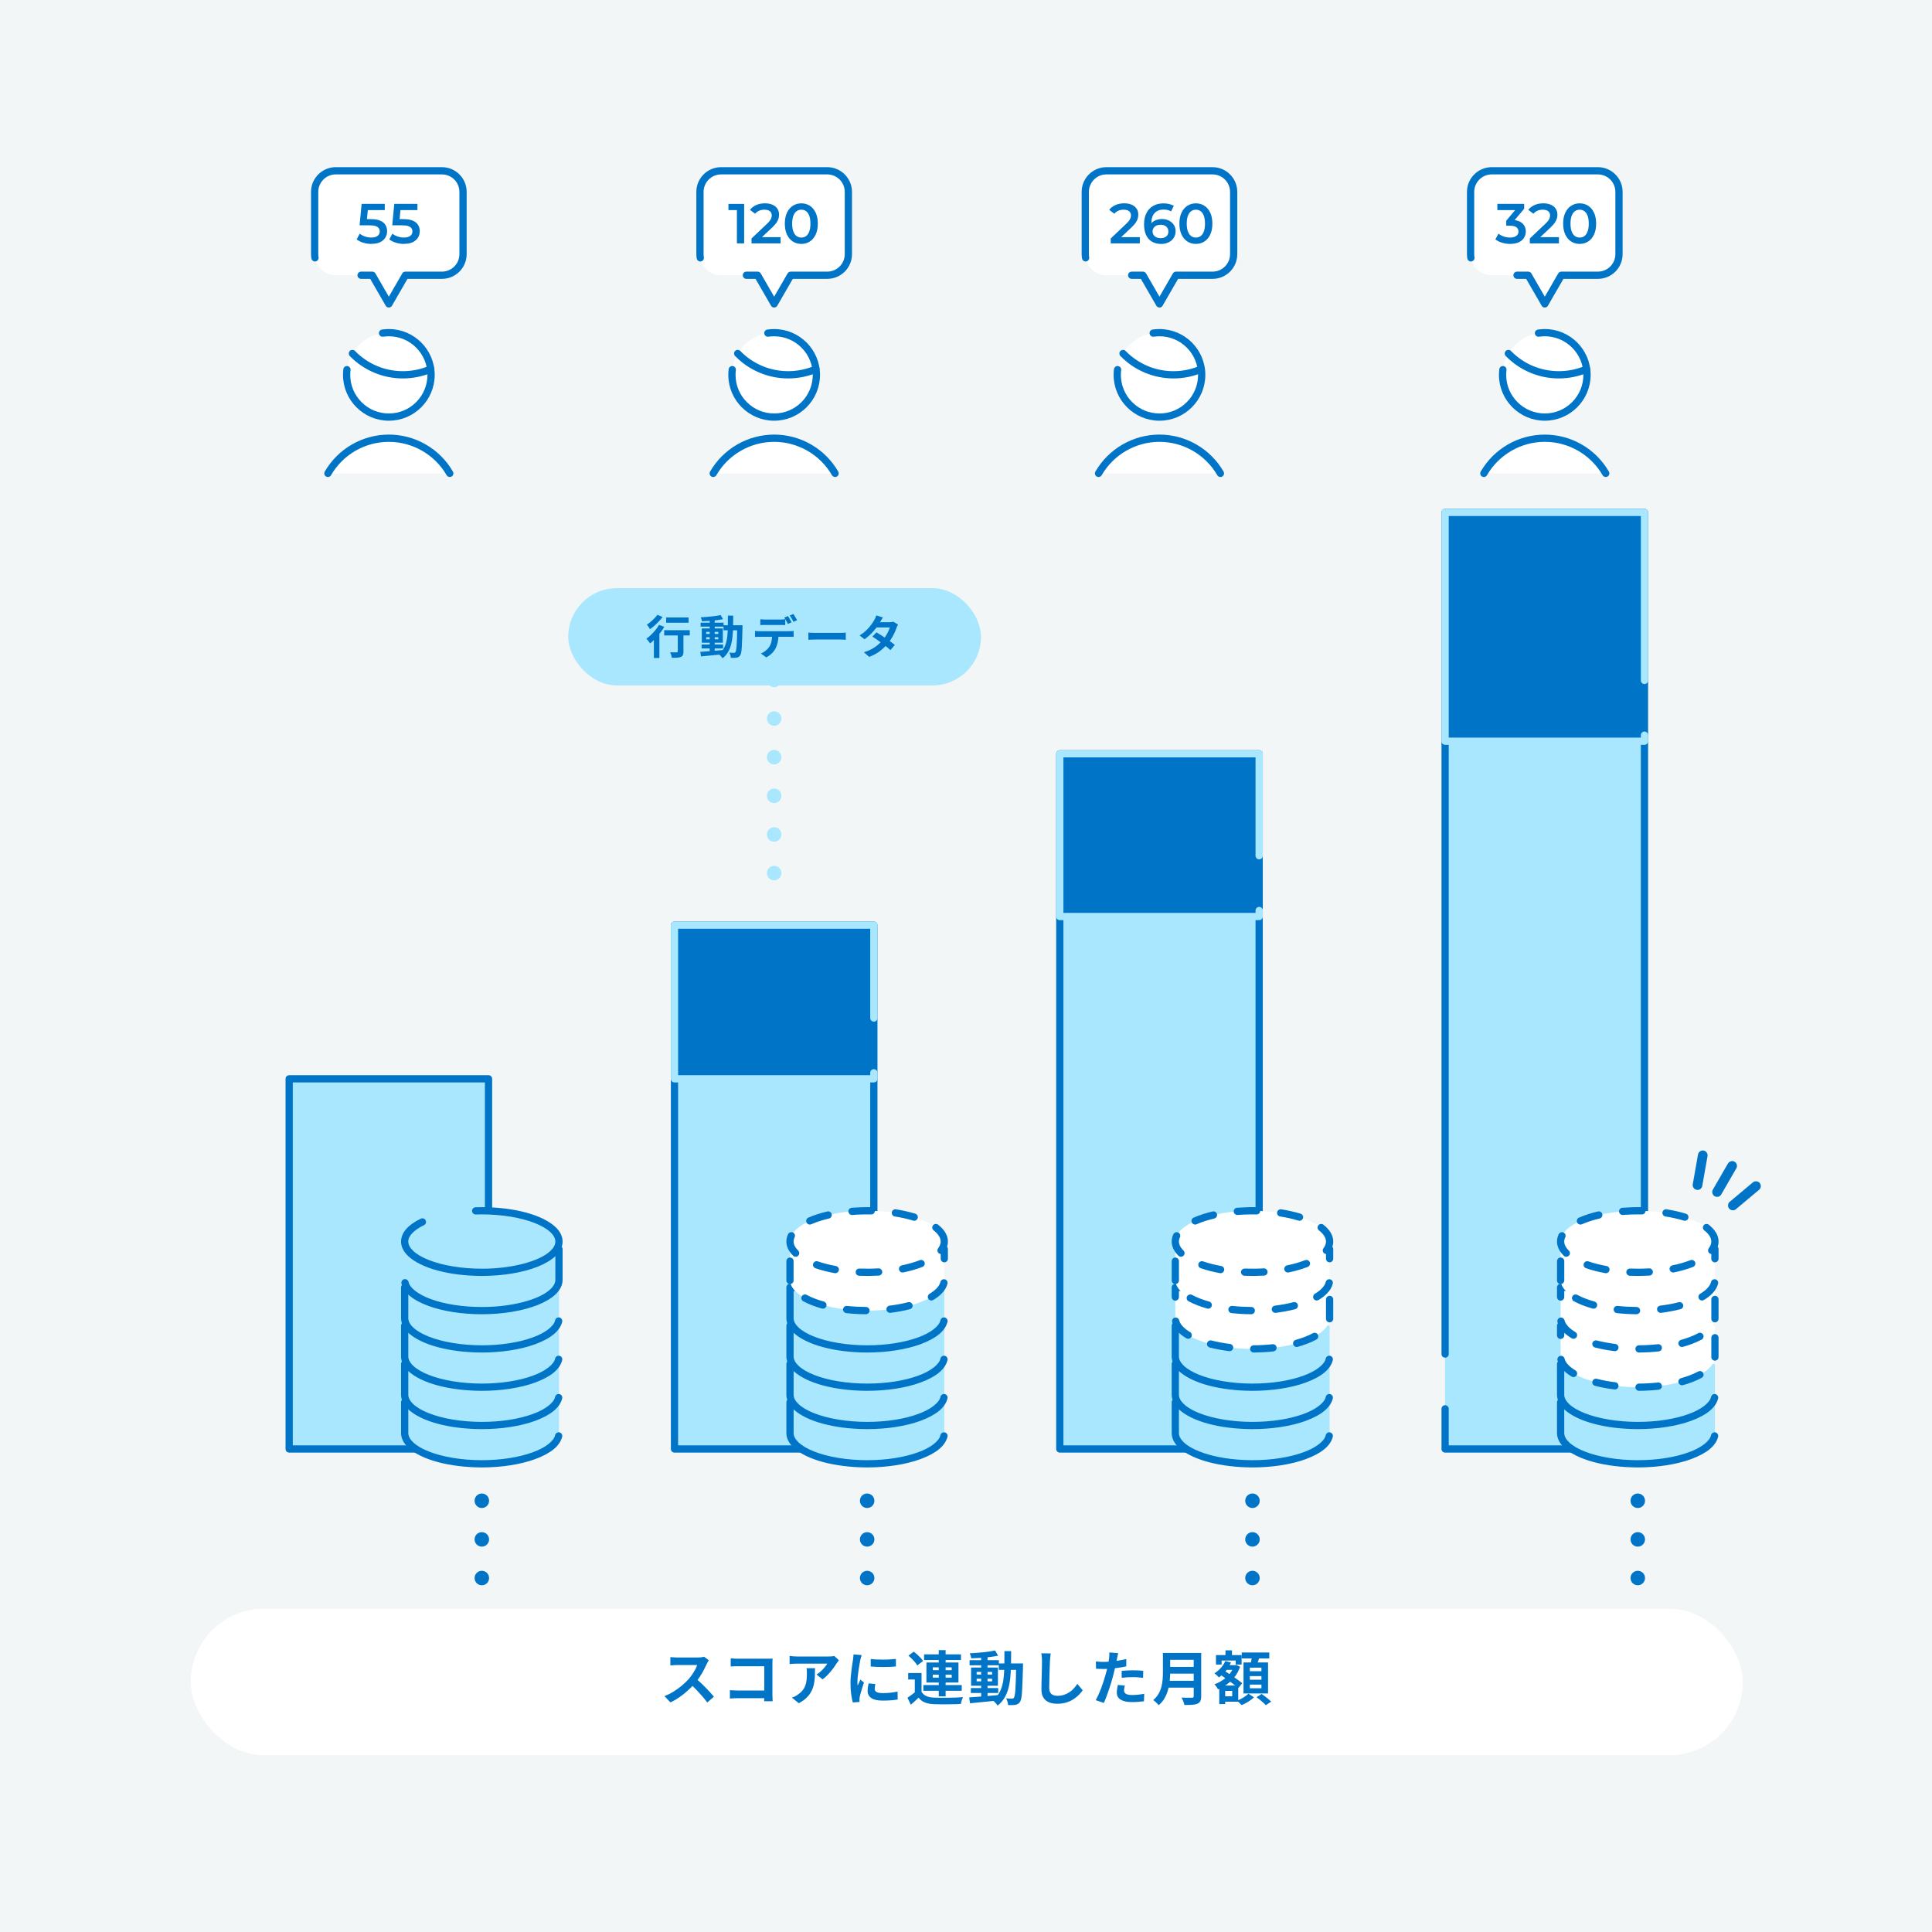 <?xml version="1.0" encoding="UTF-8"?><svg id="_レイヤー_2" xmlns="http://www.w3.org/2000/svg" viewBox="0 0 800 800"><defs><style>.cls-1{fill:#0075c7;}.cls-2{fill:#fff;}.cls-3{fill:#a9e7ff;}.cls-4{fill:#f2f6f7;}</style></defs><g id="_レイヤー_1-2"><rect class="cls-4" width="800" height="800"/><rect class="cls-3" x="598.39" y="212.18" width="82.55" height="387.82" transform="translate(1279.33 812.18) rotate(-180)"/><path class="cls-1" d="M680.94,601.49h-82.55c-.4,0-.77-.15-1.06-.43-.28-.29-.44-.67-.44-1.07v-16.63c0-.83.68-1.5,1.5-1.5s1.5.67,1.5,1.5v15.13h79.55v-.99c0-.83.67-1.5,1.5-1.5s1.5.67,1.5,1.5v2.49c0,.4-.16.78-.44,1.06-.28.29-.66.44-1.06.44ZM680.94,576.32c-.83,0-1.5-.67-1.5-1.5V213.68h-79.55v347c0,.83-.67,1.5-1.5,1.5s-1.5-.67-1.5-1.5V212.18c0-.4.16-.78.44-1.06.28-.28.67-.44,1.06-.44h82.55c.4,0,.77.15,1.06.44s.44.66.44,1.06v362.64c0,.83-.67,1.5-1.5,1.5Z"/><path class="cls-1" d="M196.52,669.43c0-1.66,1.34-3,3-3h0c1.65,0,3,1.34,3,3h0c0,1.66-1.35,3-3,3h0c-1.66,0-3-1.34-3-3ZM196.52,653.43c0-1.66,1.34-3,3-3h0c1.65,0,3,1.34,3,3h0c0,1.66-1.35,3-3,3h0c-1.66,0-3-1.34-3-3ZM196.52,637.43c0-1.66,1.34-3,3-3h0c1.65,0,3,1.34,3,3h0c0,1.66-1.35,3-3,3h0c-1.66,0-3-1.34-3-3ZM196.52,621.43c0-1.66,1.34-3,3-3h0c1.65,0,3,1.34,3,3h0c0,1.66-1.35,3-3,3h0c-1.66,0-3-1.34-3-3Z"/><path class="cls-1" d="M356.07,669.43c0-1.66,1.34-3,3-3h0c1.65,0,3,1.34,3,3h0c0,1.66-1.35,3-3,3h0c-1.66,0-3-1.34-3-3ZM356.07,653.43c0-1.66,1.34-3,3-3h0c1.65,0,3,1.34,3,3h0c0,1.66-1.35,3-3,3h0c-1.66,0-3-1.34-3-3ZM356.07,637.43c0-1.66,1.34-3,3-3h0c1.65,0,3,1.34,3,3h0c0,1.66-1.35,3-3,3h0c-1.66,0-3-1.34-3-3ZM356.07,621.43c0-1.66,1.34-3,3-3h0c1.65,0,3,1.34,3,3h0c0,1.66-1.35,3-3,3h0c-1.66,0-3-1.34-3-3Z"/><path class="cls-1" d="M515.62,669.43c0-1.66,1.34-3,3-3h0c1.65,0,3,1.34,3,3h0c0,1.66-1.35,3-3,3h0c-1.66,0-3-1.34-3-3ZM515.62,653.43c0-1.66,1.34-3,3-3h0c1.65,0,3,1.34,3,3h0c0,1.66-1.35,3-3,3h0c-1.66,0-3-1.34-3-3ZM515.62,637.43c0-1.66,1.34-3,3-3h0c1.65,0,3,1.34,3,3h0c0,1.66-1.35,3-3,3h0c-1.66,0-3-1.34-3-3ZM515.62,621.43c0-1.66,1.34-3,3-3h0c1.65,0,3,1.34,3,3h0c0,1.66-1.35,3-3,3h0c-1.66,0-3-1.34-3-3Z"/><path class="cls-1" d="M675.17,669.43c0-1.66,1.34-3,3-3h0c1.65,0,3,1.34,3,3h0c0,1.66-1.35,3-3,3h0c-1.66,0-3-1.34-3-3ZM675.17,653.43c0-1.66,1.34-3,3-3h0c1.65,0,3,1.34,3,3h0c0,1.66-1.35,3-3,3h0c-1.66,0-3-1.34-3-3ZM675.17,637.43c0-1.66,1.34-3,3-3h0c1.65,0,3,1.34,3,3h0c0,1.66-1.35,3-3,3h0c-1.66,0-3-1.34-3-3ZM675.17,621.43c0-1.66,1.34-3,3-3h0c1.65,0,3,1.34,3,3h0c0,1.66-1.35,3-3,3h0c-1.66,0-3-1.34-3-3Z"/><rect class="cls-3" x="438.84" y="312.14" width="82.55" height="287.86" transform="translate(960.23 912.14) rotate(-180)"/><path class="cls-1" d="M521.39,601.49h-82.55c-.4,0-.77-.15-1.06-.43-.28-.29-.44-.67-.44-1.07v-287.85c0-.4.16-.79.44-1.06.28-.28.67-.45,1.06-.45h82.55c.4,0,.78.16,1.06.45.28.28.44.65.44,1.06v262.68c0,.83-.67,1.5-1.5,1.5s-1.5-.67-1.5-1.5v-261.19h-79.55v284.86h79.55v-.99c0-.83.67-1.5,1.5-1.5s1.5.67,1.5,1.5v2.49c0,.4-.16.78-.44,1.06-.28.29-.66.44-1.06.44Z"/><rect class="cls-3" x="279.29" y="383.09" width="82.55" height="216.91" transform="translate(641.13 983.09) rotate(-180)"/><path class="cls-1" d="M361.84,601.49h-82.55c-.4,0-.78-.15-1.06-.43-.28-.29-.44-.67-.44-1.07v-216.9c0-.4.16-.78.44-1.06s.67-.44,1.06-.44h82.55c.4,0,.78.15,1.06.44.28.28.44.66.44,1.06v191.73c0,.83-.67,1.5-1.5,1.5s-1.5-.67-1.5-1.5v-190.23h-79.55v213.9h79.55v-.99c0-.83.67-1.5,1.5-1.5s1.5.67,1.5,1.5v2.49c0,.4-.16.78-.44,1.06-.28.29-.66.44-1.06.44Z"/><rect class="cls-1" x="438.84" y="312.14" width="82.55" height="67.38" transform="translate(960.23 691.66) rotate(-180)"/><path class="cls-3" d="M521.39,381.01h-82.55c-.4,0-.78-.15-1.06-.44-.28-.28-.44-.66-.44-1.06v-67.37c0-.4.16-.79.44-1.07.28-.27.67-.43,1.06-.43h82.55c.4,0,.78.15,1.06.43.28.29.44.66.44,1.07v42.19h0c0,.84-.67,1.51-1.5,1.51s-1.5-.67-1.5-1.5v-40.71h-79.55v64.38h79.55v-.99c0-.83.67-1.5,1.5-1.5s1.5.67,1.5,1.5v2.49c0,.41-.16.78-.44,1.06-.29.29-.66.44-1.06.44Z"/><rect class="cls-1" x="598.39" y="212.18" width="82.55" height="94.74" transform="translate(1279.33 519.1) rotate(-180)"/><path class="cls-3" d="M680.94,308.42h-82.55c-.4,0-.77-.16-1.06-.44-.28-.29-.44-.66-.44-1.07v-94.73c0-.4.16-.79.44-1.06.28-.28.67-.44,1.06-.44h82.55c.4,0,.78.15,1.06.44.28.28.44.66.44,1.06v69.57c0,.82-.67,1.5-1.5,1.5s-1.5-.68-1.5-1.5v-68.07h-79.55v91.74h79.55v-1c0-.82.67-1.5,1.5-1.5s1.5.68,1.5,1.5v2.49c0,.41-.16.78-.44,1.07-.29.28-.66.44-1.06.44Z"/><rect class="cls-3" x="119.74" y="446.72" width="82.55" height="153.28" transform="translate(322.03 1046.71) rotate(-180)"/><path class="cls-1" d="M202.29,601.49h-82.55c-.4,0-.78-.15-1.06-.43-.28-.29-.44-.67-.44-1.07v-153.28c0-.4.16-.78.44-1.06.28-.28.67-.44,1.06-.44h82.55c.4,0,.77.16,1.06.44.28.28.44.66.44,1.06v128.11c0,.83-.68,1.5-1.5,1.5s-1.5-.67-1.5-1.5v-126.61h-79.55v150.28h79.55v-.99c0-.83.67-1.5,1.5-1.5s1.5.67,1.5,1.5v2.49c0,.4-.16.78-.44,1.06s-.66.44-1.06.44Z"/><path class="cls-3" d="M646.22,580.65v12.74c0,7.04,14.3,12.74,31.95,12.74s31.95-5.7,31.95-12.74v-12.74h-63.9Z"/><path class="cls-1" d="M678.17,607.63h0c-6.62-.02-12.93-.79-18.25-2.22-5.32-1.43-9.55-3.5-12.22-5.97-1.95-1.83-2.98-3.92-2.98-6.05v-12.74c0-.4.16-.79.44-1.06.28-.28.66-.45,1.06-.45h55.17s0,0,.02.01c.82,0,1.48.67,1.48,1.5s-.67,1.49-1.5,1.49h-53.67v11.25c0,1.28.69,2.58,2.04,3.86,1.45,1.38,3.65,2.67,6.37,3.75,5.77,2.31,13.79,3.63,21.99,3.63h.07c7.84,0,15.31-1.16,21.04-3.26,5.15-1.84,8.8-4.64,9.29-7.13.18-.79,1-1.3,1.8-1.12.8.19,1.31,1,1.12,1.8-.96,3.8-4.62,6.83-11.18,9.27-6.06,2.22-13.91,3.44-22.09,3.44Z"/><path class="cls-3" d="M646.22,564.79v12.74c0,7.04,14.3,12.74,31.95,12.74s31.95-5.7,31.95-12.74v-12.74h-63.9Z"/><path class="cls-1" d="M678.17,591.77h0c-6.62-.02-12.93-.79-18.25-2.22-5.33-1.43-9.55-3.5-12.22-5.97-1.95-1.83-2.98-3.92-2.98-6.05v-12.74c0-.4.16-.79.44-1.06.28-.28.67-.44,1.06-.44h55.19c.82,0,1.48.68,1.48,1.5s-.67,1.5-1.5,1.5h-53.67v11.24c0,1.28.69,2.58,2.04,3.87,1.44,1.37,3.65,2.66,6.37,3.74,5.77,2.31,13.79,3.63,22.02,3.63h.04c7.83,0,15.31-1.15,21.04-3.25,5.15-1.85,8.8-4.65,9.29-7.13.19-.8.99-1.32,1.8-1.13.8.19,1.31,1,1.12,1.8-.96,3.8-4.62,6.83-11.18,9.28-6.06,2.21-13.91,3.43-22.09,3.43Z"/><path class="cls-2" d="M646.22,548.93v12.74c0,7.04,14.3,12.74,31.95,12.74s31.95-5.7,31.95-12.74v-12.74h-63.9Z"/><path class="cls-1" d="M678.68,575.91h0c-.82,0-1.49-.67-1.5-1.49,0-.4.15-.78.43-1.06.28-.29.66-.45,1.06-.45,1.33,0,2.64-.05,3.92-.12,1.33-.07,2.64-.18,3.91-.32.84-.1,1.57.51,1.66,1.33.09.82-.51,1.56-1.33,1.65-1.3.14-2.66.25-4.06.33-1.3.08-2.67.12-4.08.13ZM668.7,575.34h0c-.07,0-.13,0-.19,0-1.39-.17-2.75-.38-4.04-.62-1.38-.25-2.73-.55-4.01-.88-.39-.1-.72-.35-.92-.69-.2-.35-.26-.75-.16-1.14.2-.78,1.03-1.28,1.83-1.08,1.2.31,2.48.6,3.8.84,1.3.24,2.6.44,3.87.59.82.11,1.4.86,1.3,1.68-.09.75-.73,1.31-1.48,1.31ZM696.48,573.61c-.67,0-1.27-.45-1.45-1.09-.1-.39-.05-.79.14-1.14.2-.35.52-.6.91-.71,1.28-.36,2.5-.76,3.62-1.19h.04c1.27-.5,2.43-1.03,3.46-1.58.71-.39,1.66-.1,2.04.6.19.35.23.76.12,1.14-.12.39-.37.7-.72.89-1.15.62-2.44,1.21-3.83,1.74-1.2.46-2.52.9-3.93,1.29-.13.04-.27.05-.4.05ZM651.56,570.22c-.28,0-.54-.07-.77-.21-1.38-.82-2.55-1.72-3.47-2.66-1.25-1.28-2.06-2.65-2.4-4.08h0c-.09-.39-.03-.8.18-1.14s.54-.58.93-.68c.79-.19,1.62.32,1.81,1.11.21.89.76,1.8,1.63,2.69.74.75,1.7,1.49,2.86,2.19.71.42.95,1.35.52,2.06-.27.44-.76.72-1.28.72ZM710.11,563.42h-.07c-.4-.02-.77-.2-1.04-.49-.27-.3-.41-.68-.39-1.08.01-.06.01-.12.01-.18v-7.75c0-.83.67-1.5,1.5-1.5s1.5.67,1.5,1.5v7.75c0,.11,0,.22-.01.32-.04.8-.7,1.43-1.5,1.43ZM646.22,554.43c-.83,0-1.5-.67-1.5-1.5v-4c0-.4.16-.78.44-1.06.28-.28.67-.44,1.06-.44h4.89c.82,0,1.5.67,1.5,1.5s-.68,1.5-1.5,1.5h-3.39v2.5c0,.83-.67,1.5-1.5,1.5ZM705.11,550.43h-8c-.83,0-1.5-.67-1.5-1.5s.67-1.5,1.5-1.5h8c.82,0,1.5.67,1.5,1.5s-.68,1.5-1.5,1.5ZM687.11,550.43h-8c-.83,0-1.5-.67-1.5-1.5s.67-1.5,1.5-1.5h8c.82,0,1.5.67,1.5,1.5s-.68,1.5-1.5,1.5ZM669.11,550.43h-8c-.83,0-1.5-.67-1.5-1.5s.67-1.5,1.5-1.5h8c.82,0,1.5.67,1.5,1.5s-.68,1.5-1.5,1.5Z"/><path class="cls-2" d="M646.22,533.08v12.74c0,7.04,14.3,12.74,31.95,12.74s31.95-5.7,31.95-12.74v-12.74h-63.9Z"/><path class="cls-1" d="M678.68,560.05h0c-.82,0-1.49-.66-1.5-1.49,0-.4.15-.78.43-1.06s.66-.44,1.06-.45c1.32,0,2.64-.04,3.93-.12,1.31-.07,2.62-.18,3.9-.32.82-.09,1.57.51,1.66,1.33.04.39-.07.79-.32,1.1-.25.31-.61.51-1.01.55-1.31.15-2.67.26-4.06.34h0c-1.33.07-2.7.11-4.07.12ZM668.69,559.49c-.06,0-.12-.01-.18-.02-1.4-.17-2.76-.38-4.05-.62-1.34-.25-2.69-.54-4.01-.88-.8-.21-1.28-1.03-1.07-1.83.2-.78,1.04-1.27,1.83-1.08,1.19.31,2.47.6,3.8.84h.03c1.27.24,2.56.44,3.84.6.82.1,1.4.85,1.3,1.67-.09.75-.73,1.32-1.49,1.32ZM696.48,557.76c-.67,0-1.27-.45-1.45-1.1-.1-.39-.05-.79.14-1.14.2-.35.52-.6.9-.71,1.25-.34,2.46-.74,3.6-1.17.03,0,.05-.02.07-.03,1.27-.48,2.43-1.01,3.46-1.57.71-.39,1.66-.1,2.04.6.39.73.12,1.64-.61,2.04-1.13.61-2.42,1.2-3.82,1.73-1.21.47-2.53.9-3.93,1.29-.13.04-.27.06-.4.06ZM651.55,554.36c-.27,0-.54-.07-.77-.21-1.38-.83-2.54-1.72-3.46-2.66-1.25-1.28-2.06-2.65-2.41-4.08-.09-.39-.03-.8.18-1.14.21-.34.54-.58.93-.67.8-.19,1.61.31,1.81,1.1.21.88.75,1.77,1.59,2.65h.02s.01.03.02.04c.74.76,1.71,1.5,2.86,2.19.35.2.59.53.69.92s.04.79-.17,1.14c-.27.45-.76.72-1.29.72ZM710.11,547.56h-.07c-.4-.02-.77-.19-1.04-.49-.27-.3-.41-.68-.39-1.08.01-.06.01-.12.01-.18v-7.75c0-.82.67-1.5,1.5-1.5s1.5.68,1.5,1.5v7.75c0,.11-.01.22-.01.32-.04.81-.7,1.43-1.5,1.43ZM646.22,538.57c-.83,0-1.5-.67-1.5-1.5v-4c0-.39.16-.78.44-1.06.28-.28.66-.44,1.06-.44h4.89c.83,0,1.5.67,1.5,1.5s-.67,1.5-1.5,1.5h-3.39v2.5c0,.83-.67,1.5-1.5,1.5ZM705.11,534.57h-8c-.83,0-1.5-.67-1.5-1.5s.67-1.5,1.5-1.5h8c.83,0,1.5.67,1.5,1.5s-.67,1.5-1.5,1.5ZM687.11,534.57h-8c-.83,0-1.5-.67-1.5-1.5s.67-1.5,1.5-1.5h8c.83,0,1.5.67,1.5,1.5s-.67,1.5-1.5,1.5ZM669.11,534.57h-8c-.83,0-1.5-.67-1.5-1.5s.67-1.5,1.5-1.5h8c.83,0,1.5.67,1.5,1.5s-.67,1.5-1.5,1.5Z"/><path class="cls-2" d="M710.12,517.22v12.74c0,7.04-14.3,12.74-31.95,12.74s-31.95-5.71-31.95-12.74v-12.74"/><path class="cls-1" d="M677.66,544.2h-.01c-1.36,0-2.72-.06-4.06-.13h-.02c-1.35-.08-2.72-.19-4.05-.34-.83-.09-1.42-.83-1.33-1.65.09-.82.84-1.41,1.65-1.33,1.27.14,2.58.25,3.9.32h0s.06,0,.09,0c1.26.07,2.55.11,3.83.12.83,0,1.5.68,1.49,1.5,0,.83-.68,1.5-1.5,1.5ZM687.64,543.63c-.75,0-1.39-.57-1.48-1.32-.05-.39.05-.79.3-1.1.24-.32.6-.52,1-.57,1.33-.17,2.63-.37,3.87-.59,1.29-.24,2.57-.53,3.79-.84h0c.79-.2,1.63.29,1.83,1.07.2.8-.28,1.62-1.08,1.83-1.3.34-2.65.63-4.01.88h-.04c-1.28.25-2.62.45-4,.63-.06,0-.12,0-.19,0ZM659.86,541.9c-.14,0-.28-.02-.41-.05-1.39-.4-2.72-.83-3.93-1.29-.02,0-.03-.02-.05-.02-1.36-.53-2.63-1.1-3.77-1.72-.73-.4-1-1.31-.6-2.04.38-.7,1.32-.98,2.03-.6,1.05.57,2.21,1.09,3.46,1.57,1.14.44,2.38.84,3.67,1.2h0c.8.23,1.26,1.06,1.04,1.85-.18.65-.77,1.1-1.44,1.1ZM704.78,538.51c-.52,0-1.02-.28-1.29-.73-.2-.35-.26-.75-.16-1.14.09-.39.34-.72.68-.92,1.16-.69,2.12-1.43,2.86-2.19.87-.89,1.42-1.8,1.64-2.69.19-.79,1.01-1.3,1.81-1.1.39.09.72.33.93.67.21.35.27.75.17,1.14-.34,1.43-1.15,2.8-2.4,4.08-.02.02-.04.04-.06.06-.91.92-2.06,1.79-3.41,2.6-.23.14-.5.22-.77.22ZM646.23,531.71c-.81,0-1.47-.63-1.5-1.43,0-.11,0-.21,0-.32v-7.75c0-.83.67-1.5,1.5-1.5s1.5.67,1.5,1.5v7.93c.04.82-.6,1.52-1.42,1.57h-.07ZM710.12,522.71c-.83,0-1.51-.67-1.51-1.5v-3.99c0-.83.68-1.51,1.51-1.51s1.5.68,1.5,1.51v3.99c0,.83-.68,1.5-1.5,1.5Z"/><path class="cls-2" d="M710.12,514.1c0,7.04-14.3,12.74-31.95,12.74s-31.95-5.71-31.95-12.74,14.3-12.74,31.95-12.74,31.95,5.7,31.95,12.74Z"/><path class="cls-1" d="M678.17,528.34c-1.12,0-2.23-.02-3.31-.07-.82-.03-1.47-.73-1.44-1.55.04-.83.74-1.47,1.56-1.44,1.29.05,2.62.07,3.93.06,1.3-.02,2.62-.06,3.92-.14.86-.06,1.54.59,1.59,1.41.05.83-.59,1.54-1.41,1.59-1.29.07-2.66.12-4.07.14h-.77ZM664.98,527.21c-.08,0-.17,0-.26-.03-1.39-.25-2.74-.54-4.01-.86-1.4-.35-2.73-.75-3.96-1.18-.38-.13-.69-.4-.86-.76-.18-.36-.2-.77-.07-1.15.26-.76,1.14-1.19,1.91-.92,1.17.4,2.42.77,3.71,1.1,1.23.31,2.51.59,3.81.82t.02.01c.38.07.72.29.94.61.23.33.32.73.25,1.12-.13.72-.75,1.24-1.48,1.24ZM692.83,526.92c-.71,0-1.32-.5-1.47-1.2-.08-.39,0-.79.22-1.12.22-.34.56-.57.95-.65,1.31-.27,2.58-.58,3.78-.92,1.29-.37,2.52-.78,3.66-1.22.76-.3,1.64.09,1.94.85.3.77-.08,1.64-.85,1.94-1.21.47-2.53.91-3.93,1.31-1.3.37-2.64.7-3.99.98-.11.02-.21.03-.31.03ZM648.57,520.4c-.4,0-.77-.15-1.05-.43-1.27-1.24-2.12-2.58-2.53-3.97-.18-.63-.27-1.27-.27-1.9,0-1.03.23-2.06.71-3.04.34-.72,1.26-1.06,1.99-.71.75.35,1.07,1.25.72,2-.29.59-.42,1.16-.42,1.75,0,.35.05.7.15,1.06.26.89.84,1.78,1.74,2.66,0,0,0,0,.01,0,.59.58.6,1.53.02,2.12-.29.29-.67.45-1.07.45ZM708.77,519.27c-.33,0-.64-.1-.91-.3-.66-.5-.79-1.44-.29-2.1.7-.94,1.04-1.84,1.04-2.77,0-.71-.19-1.4-.6-2.12-.49-.85-1.27-1.69-2.3-2.5-.32-.24-.52-.6-.57-1-.05-.39.06-.79.31-1.1.49-.63,1.47-.76,2.1-.26,1.32,1.03,2.34,2.14,3.02,3.31h.01s.02.04.03.05c.67,1.17,1.01,2.38,1.01,3.62,0,1.56-.57,3.15-1.66,4.57-.28.38-.72.6-1.19.6ZM654.43,507.07c-.6,0-1.14-.35-1.38-.89-.33-.76,0-1.65.77-1.98,1.19-.53,2.49-1.02,3.89-1.47,1.25-.4,2.59-.77,3.97-1.09.8-.19,1.62.32,1.8,1.12.19.8-.31,1.61-1.12,1.8-1.29.3-2.54.65-3.74,1.03-1.29.41-2.5.87-3.59,1.35-.19.09-.39.13-.6.13ZM697.66,505.5c-.15,0-.3-.02-.44-.07-1.19-.36-2.45-.69-3.76-.99-1.22-.27-2.51-.52-3.84-.72-.81-.13-1.37-.9-1.24-1.72.13-.81.89-1.36,1.71-1.25,1.37.22,2.73.47,4.03.77,1.38.31,2.72.66,3.98,1.04.79.25,1.23,1.09.99,1.88-.19.63-.77,1.06-1.43,1.06ZM671.9,503.1c-.77,0-1.43-.61-1.49-1.38-.07-.83.55-1.55,1.38-1.62,1.32-.1,2.69-.17,4.07-.21,1.36-.04,2.64-.05,4.07-.02.4,0,.78.18,1.05.47.28.28.43.66.42,1.06-.02.81-.69,1.47-1.5,1.47h-.03c-1.18-.02-2.65-.02-3.93.02-1.32.03-2.64.1-3.92.21h-.12Z"/><path class="cls-3" d="M486.67,580.65v12.74c0,7.04,14.3,12.74,31.95,12.74s31.95-5.7,31.95-12.74v-12.74h-63.9Z"/><path class="cls-1" d="M518.62,607.63h0c-6.62-.02-12.93-.79-18.25-2.22-5.32-1.43-9.55-3.5-12.22-5.97-1.95-1.83-2.98-3.92-2.98-6.05v-12.74c0-.4.16-.79.44-1.06.28-.28.66-.45,1.06-.45h55.17s0,0,.02.01c.82,0,1.48.67,1.48,1.5s-.67,1.49-1.5,1.49h-53.67v11.25c0,1.28.69,2.58,2.04,3.86,1.45,1.38,3.65,2.67,6.37,3.75,5.77,2.31,13.78,3.63,21.99,3.63h.07c7.84,0,15.31-1.16,21.04-3.26,5.15-1.84,8.8-4.64,9.29-7.13.18-.79,1-1.3,1.8-1.12.8.19,1.31,1,1.12,1.8-.97,3.8-4.62,6.83-11.18,9.27-6.06,2.22-13.91,3.44-22.09,3.44Z"/><path class="cls-3" d="M486.67,564.79v12.74c0,7.04,14.3,12.74,31.95,12.74s31.95-5.7,31.95-12.74v-12.74h-63.9Z"/><path class="cls-1" d="M518.62,591.77h0c-6.62-.02-12.93-.79-18.25-2.22-5.33-1.43-9.55-3.5-12.22-5.97-1.95-1.83-2.98-3.92-2.98-6.05v-12.74c0-.4.16-.79.44-1.06.28-.28.66-.44,1.06-.44h55.19c.82,0,1.48.68,1.48,1.5s-.67,1.5-1.5,1.5h-53.67v11.24c0,1.28.69,2.58,2.04,3.87,1.44,1.37,3.65,2.66,6.37,3.74,5.77,2.31,13.79,3.63,22.02,3.63h.04c7.84,0,15.31-1.15,21.04-3.25,5.15-1.85,8.8-4.65,9.29-7.13.18-.8.99-1.32,1.8-1.13.39.09.72.33.93.67s.28.74.19,1.13c-.96,3.8-4.62,6.83-11.18,9.28-6.07,2.21-13.91,3.43-22.09,3.43Z"/><path class="cls-3" d="M486.67,548.93v12.74c0,7.04,14.3,12.74,31.95,12.74s31.95-5.7,31.95-12.74v-12.74h-63.9Z"/><path class="cls-1" d="M518.62,575.91h0c-6.62-.02-12.93-.79-18.25-2.22-5.33-1.43-9.55-3.49-12.22-5.97-1.95-1.83-2.98-3.92-2.98-6.05v-12.74c0-.39.16-.78.44-1.06.28-.28.66-.44,1.06-.44h55.19c.82.01,1.48.68,1.48,1.5s-.67,1.5-1.5,1.5h-53.67v11.24c0,1.28.69,2.59,2.04,3.87,1.44,1.37,3.65,2.66,6.37,3.75,5.77,2.3,13.79,3.62,22.02,3.62h.04c7.84,0,15.31-1.15,21.04-3.25,5.15-1.85,8.8-4.64,9.29-7.13.18-.8,1-1.31,1.8-1.12.39.09.72.32.93.66.21.34.28.74.19,1.14-.96,3.79-4.62,6.83-11.18,9.27-6.07,2.21-13.91,3.43-22.09,3.43Z"/><path class="cls-2" d="M486.67,533.08v12.74c0,7.04,14.3,12.74,31.95,12.74s31.95-5.7,31.95-12.74v-12.74h-63.9Z"/><path class="cls-1" d="M519.13,560.05h0c-.82,0-1.49-.66-1.5-1.49,0-.83.66-1.5,1.49-1.51,1.32,0,2.63-.04,3.93-.12,1.31-.07,2.62-.18,3.9-.32.82-.08,1.57.51,1.66,1.33.09.82-.51,1.56-1.33,1.65-1.31.15-2.67.26-4.06.34h0c-1.34.07-2.7.11-4.07.12ZM509.14,559.49c-.06,0-.12-.01-.18-.02-1.4-.17-2.76-.38-4.05-.62-1.34-.25-2.69-.54-4-.88-.39-.1-.72-.34-.92-.69-.21-.35-.26-.75-.16-1.14.2-.78,1.03-1.28,1.82-1.08,1.2.31,2.48.6,3.81.84h.03c1.27.24,2.56.44,3.84.6.39.05.75.25.99.56.25.32.36.71.31,1.11-.09.75-.73,1.32-1.49,1.32ZM536.93,557.76c-.67,0-1.27-.45-1.45-1.1-.1-.39-.06-.79.14-1.14.2-.35.52-.6.9-.71,1.24-.34,2.45-.74,3.6-1.17.02,0,.05-.02.07-.03,1.26-.48,2.43-1.01,3.46-1.57.71-.39,1.66-.1,2.04.6.39.73.12,1.64-.61,2.04-1.14.62-2.42,1.2-3.82,1.73-1.21.47-2.53.9-3.93,1.29-.13.04-.27.06-.4.06ZM492,554.36c-.27,0-.54-.07-.77-.21-1.38-.83-2.55-1.72-3.46-2.66-1.25-1.28-2.06-2.65-2.41-4.08-.09-.39-.03-.8.18-1.14.21-.34.54-.58.93-.67.8-.19,1.61.31,1.81,1.1.21.9.76,1.8,1.63,2.69.74.76,1.7,1.49,2.86,2.19.35.2.59.53.69.92.1.39.04.79-.17,1.14-.27.45-.76.72-1.29.72ZM550.56,547.56h-.07c-.83-.04-1.47-.74-1.43-1.57,0-.06,0-.12,0-.18v-7.75c0-.82.67-1.5,1.5-1.5s1.5.68,1.5,1.5v7.75c0,.11,0,.22,0,.32-.04.81-.7,1.43-1.5,1.43ZM486.67,538.57c-.83,0-1.5-.67-1.5-1.5v-4c0-.39.16-.78.44-1.06.28-.28.66-.44,1.06-.44h4.89c.83,0,1.5.67,1.5,1.5s-.67,1.5-1.5,1.5h-3.39v2.5c0,.83-.67,1.5-1.5,1.5ZM545.56,534.57h-8c-.83,0-1.5-.67-1.5-1.5s.67-1.5,1.5-1.5h8c.83,0,1.5.67,1.5,1.5s-.67,1.5-1.5,1.5ZM527.56,534.57h-8c-.83,0-1.5-.67-1.5-1.5s.67-1.5,1.5-1.5h8c.83,0,1.5.67,1.5,1.5s-.67,1.5-1.5,1.5ZM509.56,534.57h-8c-.83,0-1.5-.67-1.5-1.5s.67-1.5,1.5-1.5h8c.82,0,1.5.67,1.5,1.5s-.68,1.5-1.5,1.5Z"/><path class="cls-2" d="M550.57,517.22v12.74c0,7.04-14.3,12.74-31.95,12.74s-31.95-5.71-31.95-12.74v-12.74"/><path class="cls-1" d="M518.11,544.2h0c-1.36,0-2.72-.06-4.06-.13h-.02c-1.36-.08-2.72-.19-4.06-.34-.82-.09-1.41-.83-1.32-1.65s.83-1.41,1.65-1.33c1.27.14,2.58.25,3.89.32h.02s.05,0,.08,0c1.28.07,2.57.11,3.84.12.83,0,1.5.68,1.49,1.5,0,.83-.68,1.5-1.5,1.5ZM528.09,543.63c-.75,0-1.39-.57-1.49-1.32-.04-.4.06-.79.31-1.1.25-.32.6-.52,1-.57,1.33-.17,2.63-.37,3.86-.59,1.29-.24,2.57-.52,3.79-.84h.02c.79-.21,1.63.29,1.83,1.07.2.8-.28,1.62-1.08,1.83-1.29.33-2.64.63-4.01.88-1.3.24-2.66.45-4.04.63-.06,0-.12,0-.19,0ZM500.31,541.9c-.14,0-.28-.02-.41-.05-1.39-.4-2.72-.83-3.93-1.29-1.4-.54-2.68-1.13-3.82-1.74-.73-.4-1-1.31-.6-2.04.38-.7,1.33-.98,2.03-.6,1.04.57,2.21,1.09,3.46,1.57,1.15.44,2.39.85,3.67,1.2h0c.8.23,1.27,1.06,1.04,1.85-.18.65-.77,1.1-1.44,1.1ZM545.23,538.51c-.52,0-1.02-.28-1.29-.73-.2-.35-.26-.75-.16-1.14.09-.39.34-.72.68-.92,1.16-.7,2.13-1.43,2.86-2.19.87-.89,1.42-1.79,1.64-2.69.19-.79,1.01-1.29,1.81-1.1.39.09.72.33.93.67.2.35.27.75.17,1.14-.35,1.43-1.16,2.81-2.4,4.08-.02.02-.04.04-.06.05-.91.92-2.06,1.8-3.41,2.61-.23.14-.5.22-.77.22ZM486.68,531.71c-.81,0-1.47-.63-1.5-1.43,0-.1,0-.21,0-.32v-7.75c0-.83.67-1.5,1.5-1.5s1.5.67,1.5,1.5v7.93c.04.82-.6,1.52-1.43,1.57h-.06ZM550.57,522.71c-.83,0-1.51-.67-1.51-1.5v-3.99c0-.83.68-1.51,1.51-1.51s1.49.68,1.49,1.51v3.99c0,.83-.67,1.5-1.49,1.5Z"/><path class="cls-2" d="M550.57,514.1c0,7.04-14.3,12.74-31.95,12.74s-31.95-5.71-31.95-12.74,14.3-12.74,31.95-12.74,31.95,5.7,31.95,12.74Z"/><path class="cls-1" d="M518.62,528.34c-1.12,0-2.23-.02-3.31-.07-.82-.03-1.47-.73-1.44-1.55.03-.83.73-1.47,1.56-1.44,1.28.05,2.61.07,3.93.06,1.3-.02,2.62-.06,3.92-.14.84-.06,1.54.59,1.59,1.41.05.83-.59,1.54-1.41,1.59-1.29.07-2.66.12-4.07.14h-.77ZM505.43,527.21c-.08,0-.17,0-.26-.03-1.39-.25-2.73-.54-4.01-.86-1.4-.35-2.73-.75-3.96-1.18-.38-.13-.69-.4-.86-.76-.18-.36-.2-.77-.07-1.15.26-.76,1.14-1.19,1.91-.92,1.17.4,2.42.77,3.71,1.1,1.23.31,2.51.59,3.81.82t.02.01c.38.07.72.29.94.61.23.33.32.73.25,1.12-.13.72-.75,1.24-1.48,1.24ZM533.28,526.92c-.71,0-1.32-.5-1.47-1.2-.08-.39,0-.79.22-1.12.22-.34.56-.57.95-.65,1.3-.27,2.58-.58,3.78-.92,1.29-.37,2.52-.78,3.66-1.22.76-.3,1.64.09,1.94.85.3.77-.08,1.64-.85,1.94-1.21.47-2.53.91-3.93,1.31-1.3.37-2.64.7-4,.98-.1.02-.2.03-.3.03ZM489.02,520.4c-.4,0-.77-.15-1.05-.43-1.27-1.24-2.12-2.58-2.53-3.97-.18-.63-.27-1.27-.27-1.9,0-1.03.23-2.06.7-3.04.35-.72,1.27-1.06,2-.71.75.35,1.07,1.25.71,2-.28.59-.41,1.16-.41,1.75,0,.35.05.7.15,1.06.26.89.84,1.78,1.74,2.66,0,0,0,0,0,0,.59.58.6,1.53.02,2.12-.29.29-.67.45-1.07.45ZM549.21,519.27c-.32,0-.64-.1-.9-.3-.66-.5-.79-1.44-.29-2.1.7-.94,1.04-1.84,1.04-2.77,0-.71-.2-1.4-.6-2.12-.49-.85-1.27-1.69-2.3-2.5-.32-.24-.52-.6-.57-1-.05-.39.06-.79.31-1.1.49-.63,1.47-.76,2.1-.26,1.32,1.03,2.34,2.14,3.02,3.31h.01s.02.04.02.05c.68,1.17,1.02,2.38,1.01,3.62,0,1.56-.56,3.15-1.65,4.57-.28.38-.72.6-1.2.6ZM494.88,507.07c-.6,0-1.14-.35-1.38-.89-.33-.76,0-1.65.77-1.98,1.18-.53,2.49-1.02,3.89-1.47,1.25-.4,2.59-.77,3.97-1.09.8-.19,1.62.32,1.8,1.12.19.8-.31,1.61-1.12,1.8-1.29.3-2.54.65-3.74,1.03-1.29.41-2.5.87-3.59,1.35-.19.09-.4.13-.6.13ZM538.11,505.5c-.15,0-.3-.02-.44-.07-1.19-.36-2.46-.69-3.76-.99-1.22-.27-2.51-.52-3.84-.72-.39-.06-.74-.28-.98-.6-.23-.33-.33-.72-.26-1.12.12-.81.9-1.36,1.71-1.25,1.37.22,2.73.47,4.03.77,1.38.31,2.72.66,3.98,1.04.79.25,1.23,1.09.99,1.88-.19.63-.77,1.06-1.43,1.06ZM512.35,503.1c-.77,0-1.43-.61-1.49-1.38-.07-.83.55-1.55,1.38-1.62,1.32-.1,2.69-.17,4.07-.21,1.36-.04,2.64-.05,4.07-.02.4,0,.77.18,1.05.47.28.28.43.66.42,1.06-.02.81-.69,1.47-1.5,1.47h-.03c-1.18-.02-2.65-.02-3.93.02-1.32.03-2.64.1-3.92.21h-.12Z"/><path class="cls-3" d="M327.12,580.65v12.74c0,7.04,14.3,12.74,31.95,12.74s31.95-5.7,31.95-12.74v-12.74h-63.9Z"/><path class="cls-1" d="M359.07,607.63h0c-6.62-.02-12.93-.79-18.25-2.22-5.33-1.43-9.55-3.5-12.22-5.97-1.95-1.83-2.98-3.92-2.98-6.05v-12.74c0-.4.16-.79.44-1.06.28-.28.67-.45,1.06-.45h55.17s0,0,.02.01c.82,0,1.48.67,1.48,1.5s-.67,1.49-1.5,1.49h-53.67v11.25c0,1.28.69,2.58,2.04,3.86,1.44,1.37,3.65,2.67,6.37,3.75,5.77,2.31,13.78,3.63,21.99,3.63h.07c7.84,0,15.31-1.16,21.04-3.26,5.15-1.84,8.8-4.64,9.29-7.13.18-.79,1-1.3,1.8-1.12.8.19,1.31,1,1.12,1.8-.97,3.8-4.62,6.83-11.18,9.27-6.06,2.22-13.91,3.44-22.09,3.44Z"/><path class="cls-3" d="M327.12,564.79v12.74c0,7.04,14.3,12.74,31.95,12.74s31.95-5.7,31.95-12.74v-12.74h-63.9Z"/><path class="cls-1" d="M359.07,591.77h0c-6.62-.02-12.93-.79-18.25-2.22-5.33-1.43-9.55-3.5-12.22-5.97-1.95-1.83-2.98-3.92-2.98-6.05v-12.74c0-.4.16-.78.44-1.06.28-.28.66-.44,1.06-.44h55.19c.82,0,1.48.68,1.48,1.5s-.67,1.5-1.5,1.5h-53.67v11.24c0,1.28.68,2.58,2.04,3.87,1.44,1.36,3.64,2.66,6.37,3.74,5.77,2.31,13.79,3.63,22.02,3.63h.04c7.84,0,15.31-1.15,21.04-3.25,5.15-1.85,8.8-4.65,9.29-7.13.18-.8,1-1.31,1.8-1.13.8.19,1.31,1,1.12,1.8-.97,3.8-4.62,6.83-11.18,9.28-6.07,2.21-13.91,3.43-22.09,3.43Z"/><path class="cls-3" d="M327.12,548.93v12.74c0,7.04,14.3,12.74,31.95,12.74s31.95-5.7,31.95-12.74v-12.74h-63.9Z"/><path class="cls-1" d="M359.07,575.91h0c-6.62-.02-12.93-.79-18.25-2.22-5.33-1.43-9.55-3.49-12.22-5.97-1.95-1.83-2.98-3.92-2.98-6.05v-12.74c0-.39.16-.78.44-1.06.28-.28.66-.44,1.06-.44h55.19c.82.01,1.48.68,1.48,1.5s-.67,1.5-1.5,1.5h-53.67v11.24c0,1.28.69,2.59,2.04,3.87,1.44,1.37,3.65,2.66,6.37,3.75,5.77,2.3,13.79,3.62,22.02,3.62h.04c7.84,0,15.31-1.15,21.04-3.25,5.15-1.85,8.8-4.65,9.29-7.13.18-.8,1-1.31,1.8-1.12.39.09.72.32.93.66.21.34.28.74.19,1.14-.96,3.79-4.62,6.83-11.18,9.27-6.07,2.21-13.91,3.43-22.09,3.43Z"/><path class="cls-3" d="M327.12,533.08v12.74c0,7.04,14.3,12.74,31.95,12.74s31.95-5.7,31.95-12.74v-12.74h-63.9Z"/><path class="cls-1" d="M359.07,560.05h0c-6.62-.02-12.93-.78-18.25-2.22-5.33-1.43-9.55-3.49-12.22-5.96-1.95-1.84-2.98-3.93-2.98-6.06v-12.74c0-.39.16-.78.44-1.06.28-.28.66-.44,1.06-.44h55.18c.82,0,1.49.68,1.49,1.5s-.67,1.5-1.5,1.5h-53.67v11.24c0,1.29.69,2.59,2.04,3.87,1.44,1.37,3.65,2.67,6.37,3.75,5.77,2.3,13.79,3.63,22.02,3.63h.04c7.84,0,15.31-1.16,21.04-3.26,5.15-1.84,8.8-4.64,9.29-7.13.19-.8,1-1.31,1.8-1.12.39.09.72.33.93.67s.28.74.19,1.13c-.97,3.79-4.62,6.83-11.18,9.27-6.07,2.21-13.91,3.43-22.09,3.43Z"/><path class="cls-2" d="M391.01,517.22v12.74c0,7.04-14.3,12.74-31.95,12.74s-31.95-5.71-31.95-12.74v-12.74"/><path class="cls-1" d="M358.56,544.2h0c-1.36,0-2.74-.06-4.07-.13-1.37-.08-2.73-.19-4.07-.34-.82-.09-1.41-.83-1.32-1.65.08-.82.82-1.42,1.65-1.33,1.27.14,2.58.25,3.89.32h.02s.05,0,.08,0c1.28.07,2.57.11,3.84.12.83,0,1.49.68,1.49,1.5s-.68,1.5-1.5,1.5ZM368.54,543.63c-.75,0-1.39-.57-1.49-1.32-.1-.82.49-1.57,1.31-1.67,1.33-.17,2.63-.37,3.86-.59,1.3-.24,2.57-.52,3.79-.84h.02c.79-.21,1.62.29,1.83,1.07.2.8-.28,1.62-1.08,1.83-1.29.33-2.64.63-4.01.88-1.29.24-2.66.45-4.04.63-.06,0-.12,0-.19,0ZM340.76,541.9c-.14,0-.28-.02-.41-.05-1.4-.4-2.72-.83-3.93-1.29-1.4-.54-2.68-1.13-3.82-1.74-.73-.39-1-1.31-.6-2.04.38-.7,1.32-.98,2.03-.6,1.05.57,2.21,1.1,3.46,1.57,1.16.44,2.39.85,3.67,1.2.8.23,1.26,1.06,1.04,1.85-.18.65-.77,1.1-1.44,1.1ZM385.68,538.51c-.53,0-1.02-.28-1.29-.73-.2-.35-.26-.75-.16-1.14.09-.39.34-.72.68-.92,1.16-.69,2.12-1.43,2.86-2.19.87-.89,1.42-1.79,1.64-2.69.19-.79,1.02-1.29,1.81-1.1.8.19,1.3,1,1.1,1.81-.34,1.43-1.15,2.8-2.4,4.08-.03.03-.05.05-.08.07-.9.91-2.04,1.79-3.39,2.59-.23.14-.5.22-.77.22ZM327.13,531.71c-.81,0-1.47-.63-1.51-1.43v-8.07c0-.83.67-1.5,1.5-1.5s1.49.67,1.49,1.5v7.75s.01.09.01.13v.05c.04.82-.6,1.52-1.43,1.57h-.06ZM391.01,522.71c-.82,0-1.49-.67-1.49-1.5v-3.99c0-.83.67-1.51,1.49-1.51s1.5.68,1.5,1.51v3.99c0,.83-.67,1.5-1.5,1.5Z"/><path class="cls-2" d="M391.01,514.1c0,7.04-14.3,12.74-31.95,12.74s-31.95-5.71-31.95-12.74,14.3-12.74,31.95-12.74,31.95,5.7,31.95,12.74Z"/><path class="cls-1" d="M359.07,528.34c-1.12,0-2.24-.02-3.31-.07-.82-.03-1.47-.73-1.44-1.55.03-.83.71-1.47,1.56-1.44,1.28.05,2.61.07,3.93.06,1.3-.02,2.62-.06,3.92-.14.85-.06,1.54.59,1.59,1.41.04.83-.59,1.54-1.41,1.59-1.3.07-2.67.12-4.07.14h-.77ZM345.88,527.21c-.09,0-.17,0-.26-.03-1.39-.25-2.74-.54-4.01-.86-1.4-.35-2.73-.75-3.96-1.18-.38-.13-.69-.4-.86-.76-.18-.36-.2-.77-.07-1.15.26-.76,1.14-1.19,1.91-.92,1.17.4,2.41.77,3.71,1.1,1.23.31,2.51.59,3.81.82t.02.01c.38.07.72.29.94.61.23.33.32.73.25,1.12-.13.72-.75,1.24-1.48,1.24ZM373.73,526.92c-.71,0-1.32-.5-1.47-1.2-.08-.39,0-.79.22-1.12.22-.34.56-.57.95-.65,1.3-.27,2.57-.58,3.78-.92,1.29-.37,2.52-.78,3.65-1.22.77-.3,1.65.09,1.95.85.3.77-.08,1.64-.85,1.94-1.21.47-2.53.91-3.93,1.31-1.3.37-2.64.7-4,.98-.1.02-.2.03-.3.03ZM329.46,520.4c-.39,0-.76-.15-1.05-.43-1.26-1.24-2.11-2.58-2.52-3.97-.18-.63-.28-1.27-.27-1.9-.01-1.03.23-2.06.7-3.04.35-.72,1.27-1.06,2-.71.75.35,1.07,1.25.71,2-.28.59-.42,1.16-.42,1.75,0,.35.06.7.16,1.06.26.89.84,1.78,1.74,2.66,0,0,0,0,0,0,.59.58.59,1.53.02,2.12-.29.29-.67.45-1.08.45ZM389.66,519.27c-.32,0-.64-.1-.9-.3-.66-.5-.79-1.44-.29-2.1.7-.94,1.04-1.84,1.04-2.77,0-.71-.2-1.4-.61-2.12-.49-.85-1.26-1.69-2.29-2.5-.32-.24-.52-.6-.57-1-.05-.39.06-.79.3-1.1.5-.63,1.48-.76,2.11-.26,1.32,1.03,2.34,2.14,3.02,3.31h0s.02.04.02.05c.68,1.17,1.02,2.38,1.01,3.62,0,1.56-.56,3.15-1.65,4.57-.28.38-.72.6-1.2.6ZM335.33,507.07c-.6,0-1.14-.35-1.38-.89-.33-.76,0-1.65.77-1.98,1.18-.53,2.49-1.02,3.89-1.47,1.25-.4,2.59-.77,3.97-1.09.8-.19,1.62.32,1.8,1.12.19.8-.31,1.61-1.12,1.8-1.28.3-2.54.65-3.74,1.03-1.29.41-2.5.87-3.59,1.35-.19.09-.4.13-.6.13ZM378.56,505.5c-.15,0-.3-.02-.45-.07-1.18-.36-2.45-.69-3.75-.99-1.22-.27-2.51-.52-3.83-.72-.4-.06-.75-.28-.99-.6-.23-.33-.33-.72-.27-1.12.13-.81.9-1.36,1.72-1.25,1.37.22,2.72.47,4.03.77,1.38.31,2.71.66,3.97,1.04.79.25,1.24,1.09,1,1.88-.2.63-.77,1.06-1.43,1.06ZM352.8,503.1c-.78,0-1.43-.61-1.49-1.38-.07-.83.55-1.55,1.38-1.62,1.32-.1,2.69-.17,4.07-.21,1.36-.04,2.64-.05,4.07-.02.4,0,.77.18,1.05.47.28.28.43.66.42,1.06-.02.81-.69,1.47-1.5,1.47h-.03c-1.18-.02-2.65-.02-3.93.02-1.32.03-2.64.1-3.92.21h-.12Z"/><path class="cls-3" d="M167.57,580.65v12.74c0,7.04,14.3,12.74,31.95,12.74s31.95-5.7,31.95-12.74v-12.74h-63.9Z"/><path class="cls-1" d="M199.52,607.63h0c-6.62-.02-12.93-.79-18.25-2.22-5.33-1.43-9.55-3.5-12.22-5.97-1.95-1.83-2.98-3.92-2.98-6.05v-12.74c0-.4.16-.79.44-1.06.28-.28.66-.45,1.06-.45h55.17s0,0,.02.01c.82,0,1.48.67,1.48,1.5s-.67,1.49-1.5,1.49h-53.67v11.25c0,1.28.69,2.58,2.04,3.86,1.44,1.37,3.65,2.67,6.37,3.75,5.77,2.31,13.78,3.63,21.99,3.63h.07c7.83,0,15.31-1.16,21.04-3.26,5.15-1.84,8.8-4.64,9.29-7.13.18-.79,1-1.31,1.8-1.12.39.09.72.33.93.67s.28.74.19,1.13c-.97,3.8-4.62,6.83-11.18,9.27-6.07,2.22-13.91,3.44-22.09,3.44Z"/><path class="cls-3" d="M167.57,564.79v12.74c0,7.04,14.3,12.74,31.95,12.74s31.95-5.7,31.95-12.74v-12.74h-63.9Z"/><path class="cls-1" d="M199.52,591.77h0c-6.62-.02-12.93-.79-18.25-2.22-5.33-1.43-9.55-3.5-12.22-5.97-1.95-1.83-2.98-3.92-2.98-6.05v-12.74c0-.4.16-.78.44-1.06.28-.28.66-.44,1.06-.44h55.19c.82,0,1.48.68,1.48,1.5s-.67,1.5-1.5,1.5h-53.67v11.24c0,1.28.68,2.58,2.04,3.87,1.44,1.37,3.65,2.66,6.37,3.74,5.77,2.31,13.79,3.63,22.02,3.63h.04c7.83,0,15.31-1.15,21.04-3.25,5.15-1.85,8.8-4.65,9.29-7.13.18-.8.99-1.32,1.8-1.13.8.19,1.31,1,1.12,1.8-.97,3.8-4.62,6.83-11.18,9.28-6.07,2.21-13.91,3.43-22.09,3.43Z"/><path class="cls-3" d="M167.57,548.93v12.74c0,7.04,14.3,12.74,31.95,12.74s31.95-5.7,31.95-12.74v-12.74h-63.9Z"/><path class="cls-1" d="M199.52,575.91h0c-6.62-.02-12.93-.79-18.25-2.22-5.33-1.43-9.55-3.49-12.22-5.97-1.95-1.83-2.98-3.92-2.98-6.05v-12.74c0-.39.16-.78.44-1.06s.66-.44,1.06-.44h55.19c.82.01,1.48.68,1.48,1.5s-.67,1.5-1.5,1.5h-53.67v11.24c0,1.28.68,2.59,2.04,3.87,1.44,1.37,3.64,2.66,6.37,3.75,5.77,2.3,13.79,3.62,22.02,3.62h.04c7.84,0,15.31-1.15,21.04-3.25,5.15-1.85,8.8-4.64,9.29-7.13.18-.8,1-1.31,1.8-1.12.8.18,1.31.99,1.12,1.8-.96,3.79-4.62,6.82-11.18,9.27-6.07,2.21-13.91,3.43-22.09,3.43Z"/><path class="cls-3" d="M167.57,533.08v12.74c0,7.04,14.3,12.74,31.95,12.74s31.95-5.7,31.95-12.74v-12.74h-63.9Z"/><path class="cls-1" d="M199.52,560.05h0c-6.62-.02-12.93-.78-18.25-2.22-5.33-1.43-9.55-3.49-12.22-5.96-1.95-1.84-2.98-3.93-2.98-6.06v-12.74c0-.39.16-.78.44-1.06s.66-.44,1.06-.44h55.19c.82,0,1.48.68,1.48,1.5s-.67,1.5-1.5,1.5h-53.67v11.24c0,1.29.68,2.59,2.04,3.87,1.44,1.37,3.65,2.67,6.37,3.75,5.76,2.3,13.79,3.63,22.02,3.63h.04c7.83,0,15.31-1.16,21.04-3.26,5.15-1.84,8.8-4.64,9.29-7.13.18-.8,1-1.31,1.8-1.12.8.19,1.31,1,1.12,1.8-.97,3.79-4.62,6.83-11.18,9.27-6.07,2.21-13.92,3.43-22.09,3.43Z"/><path class="cls-3" d="M231.46,517.22v12.74c0,7.04-14.3,12.74-31.95,12.74s-31.95-5.71-31.95-12.74v-12.74"/><path class="cls-1" d="M199.51,544.2h0c-8.17,0-16.02-1.22-22.09-3.44-6.56-2.44-10.21-5.48-11.18-9.27-.18-.8.32-1.61,1.12-1.8.81-.19,1.62.33,1.81,1.12.48,2.49,4.13,5.29,9.28,7.13,5.74,2.1,13.21,3.26,21.03,3.26h.29c12.07,0,23.65-3.03,28.15-7.38,1.36-1.28,2.04-2.58,2.04-3.86v-12.75c0-.82.68-1.5,1.5-1.5s1.5.68,1.5,1.5v12.75c0,2.13-1.03,4.22-2.98,6.05-1.75,1.64-4.22,3.11-7.32,4.35-6.21,2.47-14.43,3.83-23.15,3.84Z"/><path class="cls-3" d="M231.46,514.1c0,7.04-14.3,12.74-31.95,12.74s-31.95-5.71-31.95-12.74,14.3-12.74,31.95-12.74,31.95,5.7,31.95,12.74Z"/><path class="cls-1" d="M199.52,528.34h0c-6.62-.02-12.93-.79-18.26-2.22-5.32-1.43-9.54-3.5-12.21-5.97-1.95-1.83-2.99-3.92-2.99-6.05.07-3.69,2.82-6.88,8.19-9.48.72-.35,1.66-.02,2,.7.36.75.05,1.64-.7,2-4.13,1.98-6.56,4.51-6.49,6.77,0,1.29.69,2.59,2.05,3.88,1.44,1.36,3.64,2.66,6.37,3.74,5.76,2.31,13.78,3.63,21.99,3.63h.3c12.07,0,23.65-3.03,28.15-7.37,1.36-1.29,2.04-2.59,2.04-3.87s-.68-2.59-2.04-3.87c-1.44-1.37-3.64-2.67-6.37-3.75-5.77-2.3-13.79-3.63-22.01-3.63h-.02c-.83,0-1.67.02-2.5.04-.02.01-.04,0-.05,0-.82,0-1.48-.63-1.5-1.45-.02-.4.13-.78.4-1.07.28-.29.65-.46,1.05-.47.88-.03,1.76-.05,2.6-.05,6.61.03,12.92.79,18.25,2.23,5.32,1.43,9.54,3.49,12.21,5.97,1.95,1.82,2.98,3.92,2.98,6.05s-1.03,4.22-2.98,6.05c-1.75,1.64-4.21,3.11-7.32,4.35-6.21,2.47-14.43,3.83-23.14,3.84Z"/><rect class="cls-2" x="79" y="666.14" width="642.67" height="60.63" rx="30.31" ry="30.31"/><path class="cls-1" d="M293.51,687.46c-.1.15-.24.37-.42.68-.19.31-.33.59-.43.85-.34.76-.76,1.61-1.25,2.55-.49.94-1.05,1.88-1.67,2.83-.62.95-1.28,1.83-1.98,2.66-.91,1.02-1.9,2.03-2.99,3.02-1.09.99-2.24,1.91-3.45,2.74-1.2.83-2.44,1.55-3.7,2.15l-2.5-2.62c1.31-.5,2.58-1.13,3.81-1.89s2.37-1.58,3.42-2.47c1.05-.89,1.96-1.75,2.72-2.59.53-.61,1.04-1.27,1.52-1.96s.9-1.39,1.27-2.07c.37-.69.65-1.32.82-1.9h-8.22c-.34,0-.7.01-1.07.04-.37.02-.72.05-1.05.07s-.59.04-.76.06v-3.44c.24.02.54.04.9.07.36.03.72.06,1.08.07.36.02.67.02.91.02h8.56c.53,0,1.02-.03,1.47-.1.45-.06.79-.14,1.03-.22l1.99,1.48ZM288.08,695c.63.5,1.3,1.08,2.01,1.75s1.41,1.35,2.11,2.06c.7.71,1.34,1.39,1.93,2.05.59.66,1.09,1.22,1.49,1.71l-2.76,2.4c-.6-.83-1.28-1.68-2.05-2.57-.77-.89-1.58-1.77-2.43-2.66-.85-.88-1.71-1.72-2.58-2.51l2.28-2.23Z"/><path class="cls-1" d="M302.24,699.85c.42.03.89.06,1.42.1s1.06.05,1.61.05h13.1v3.18h-13c-.47,0-1.01.02-1.61.05-.61.03-1.11.06-1.52.1v-3.47ZM302.56,686.68c.45.05.96.08,1.53.11s1.05.04,1.46.04h12.22c.36,0,.75,0,1.18-.01.43,0,.75-.02.96-.04-.02.28-.03.63-.05,1.06-.02.43-.02.82-.02,1.18v12.56c0,.42.01.91.04,1.48.03.57.04,1.03.06,1.38h-3.52c.02-.36.03-.75.04-1.18s.01-.86.01-1.3v-12h-10.89c-.52,0-1.06,0-1.64.02-.57.02-1.03.04-1.37.07v-3.37Z"/><path class="cls-1" d="M347.37,687.48c-.13.16-.29.37-.48.62-.2.25-.35.46-.46.64-.37.63-.87,1.35-1.48,2.17-.61.82-1.29,1.62-2.04,2.43-.74.8-1.51,1.48-2.3,2.05l-2.52-2.01c.49-.29.96-.63,1.43-1.02s.9-.8,1.3-1.22.74-.84,1.04-1.22c.3-.39.53-.74.69-1.04h-12.63c-.5,0-.98.02-1.43.05s-.96.07-1.53.12v-3.37c.47.06.95.12,1.46.17.5.05,1,.07,1.5.07h13.07c.23,0,.5,0,.83-.02.32-.02.64-.04.96-.07.32-.03.55-.07.69-.12l1.92,1.79ZM337.48,690.76c0,1.2-.03,2.35-.07,3.47-.05,1.12-.18,2.19-.4,3.21-.22,1.03-.57,2-1.04,2.92-.48.92-1.14,1.79-1.98,2.62-.84.83-1.92,1.58-3.23,2.28l-2.84-2.3c.39-.13.8-.3,1.24-.52.44-.22.87-.49,1.31-.81.78-.53,1.4-1.1,1.88-1.7.48-.6.84-1.25,1.1-1.95.26-.7.44-1.47.53-2.3.1-.83.14-1.74.14-2.73,0-.37,0-.73-.02-1.08s-.06-.72-.15-1.1h3.52Z"/><path class="cls-1" d="M356.81,685.33c-.06.16-.14.39-.22.68-.08.29-.16.57-.23.85-.07.27-.13.48-.16.63-.05.34-.12.78-.23,1.32s-.21,1.15-.31,1.82c-.11.67-.21,1.35-.3,2.05-.1.7-.17,1.37-.23,2.01s-.08,1.21-.08,1.7c0,.23,0,.49.01.78s.04.56.09.8c.11-.28.23-.55.36-.83.13-.27.26-.55.39-.84.13-.28.24-.55.34-.81l1.5,1.19c-.23.66-.46,1.38-.69,2.13s-.44,1.48-.63,2.15c-.19.67-.33,1.22-.42,1.66-.03.18-.06.38-.08.61-.03.23-.04.4-.04.53s0,.29.01.47.02.36.04.52l-2.81.19c-.24-.84-.46-1.96-.66-3.36-.19-1.4-.29-2.92-.29-4.57,0-.91.04-1.83.12-2.76.08-.94.18-1.84.29-2.7.11-.86.22-1.65.33-2.36s.2-1.3.28-1.77c.03-.34.08-.72.13-1.15.06-.43.09-.84.11-1.22l3.39.29ZM362.48,697.31c-.1.4-.17.76-.22,1.08s-.07.63-.07.96c0,.26.06.5.19.72.13.22.33.4.59.56.27.15.62.27,1.04.34.43.07.95.11,1.56.11,1.08,0,2.1-.05,3.06-.16.95-.1,1.96-.26,3.03-.47l.05,3.27c-.78.15-1.67.26-2.68.34-1.01.08-2.2.12-3.58.12-2.09,0-3.64-.35-4.66-1.05-1.02-.7-1.53-1.68-1.53-2.92,0-.47.04-.96.11-1.47.07-.51.17-1.07.3-1.69l2.79.27ZM360.54,686.95c.74.1,1.58.17,2.51.21.93.04,1.88.06,2.84.05.96,0,1.89-.04,2.78-.1s1.66-.12,2.3-.18v3.13c-.74.06-1.56.12-2.45.16-.89.04-1.8.06-2.74.06s-1.86-.02-2.75-.06c-.9-.04-1.72-.09-2.48-.16v-3.1Z"/><path class="cls-1" d="M381.59,700.53c.47.81,1.13,1.4,1.99,1.78.86.38,1.9.59,3.13.64.73.03,1.6.05,2.63.06,1.03,0,2.1,0,3.22-.01,1.12-.02,2.22-.04,3.3-.08,1.07-.04,2.04-.1,2.9-.18-.11.21-.23.49-.35.84s-.23.7-.34,1.05-.18.67-.23.95c-.74.05-1.6.08-2.57.1-.97.02-1.97.03-3.01.04s-2.04,0-3.01,0c-.97,0-1.83-.03-2.57-.06-1.46-.06-2.69-.3-3.71-.7-1.02-.4-1.89-1.08-2.62-2.01-.47.48-.96.97-1.49,1.44s-1.1.97-1.71,1.49l-1.38-2.89c.52-.34,1.06-.72,1.64-1.14.57-.42,1.13-.86,1.66-1.31h2.52ZM381.59,692.75v8.95h-2.79v-6.26h-2.74v-2.69h5.53ZM376.16,685.57l2.21-1.65c.47.36.96.76,1.46,1.21.5.45.96.91,1.38,1.36.42.45.76.88,1.02,1.29l-2.4,1.84c-.23-.4-.54-.84-.93-1.32-.4-.48-.84-.95-1.32-1.43-.48-.48-.95-.91-1.41-1.3ZM382.35,697.74h15.88v2.38h-15.88v-2.38ZM382.64,685.03h15.28v2.35h-15.28v-2.35ZM383.61,688.41h13.27v8.29h-13.27v-8.29ZM386.25,690.4v1.19h7.83v-1.19h-7.83ZM386.25,693.47v1.21h7.83v-1.21h-7.83ZM388.72,683.29h2.84v19.11h-2.84v-19.11Z"/><path class="cls-1" d="M401.33,702.84c1.02-.06,2.18-.15,3.49-.24,1.31-.1,2.7-.21,4.16-.33s2.92-.25,4.38-.38l.02,2.21c-1.38.15-2.76.29-4.16.44s-2.74.28-4.03.4c-1.29.12-2.46.24-3.53.35l-.34-2.45ZM401.48,687.44h12.13v2.11h-12.13v-2.11ZM412.05,683.43l1.26,2.16c-1.02.21-2.16.39-3.43.55-1.27.15-2.57.28-3.89.36-1.33.09-2.6.15-3.81.18-.05-.31-.13-.66-.25-1.05s-.25-.74-.4-1.03c.91-.05,1.84-.11,2.79-.18.95-.07,1.9-.16,2.83-.25.93-.1,1.81-.21,2.64-.33s1.59-.25,2.27-.4ZM402.01,698.98h11.33v2.06h-11.33v-2.06ZM402.11,690.49h11.11v7.54h-11.11v-7.54ZM404.41,692.31v1.09h6.4v-1.09h-6.4ZM404.41,695.12v1.09h6.4v-1.09h-6.4ZM406.28,685.74h2.64v17.39h-2.64v-17.39ZM415.91,683.7h2.79c0,2.07-.02,4.03-.06,5.89s-.14,3.61-.31,5.25c-.17,1.64-.45,3.16-.85,4.56-.4,1.4-.95,2.67-1.66,3.82-.71,1.15-1.62,2.16-2.74,3.03-.15-.24-.34-.5-.57-.78s-.48-.54-.73-.79c-.25-.25-.5-.46-.74-.62,1.02-.78,1.84-1.67,2.47-2.68s1.12-2.13,1.46-3.37c.34-1.24.57-2.59.7-4.07s.2-3.07.22-4.78c.02-1.71.02-3.53.02-5.47ZM413.58,688.79h8.42v2.67h-8.42v-2.67ZM420.81,688.79h2.79v1.29c-.07,2.49-.13,4.6-.2,6.34s-.13,3.17-.21,4.29c-.07,1.12-.18,2-.32,2.63s-.3,1.08-.5,1.36c-.28.4-.56.69-.86.86s-.65.29-1.05.38c-.37.06-.82.1-1.36.11-.53,0-1.09,0-1.67-.01-.02-.4-.1-.87-.26-1.41s-.34-.99-.57-1.38c.52.05,1,.08,1.43.1.44.02.77.02.99.02.19,0,.36-.03.48-.1.13-.06.25-.17.37-.32.13-.19.24-.57.34-1.13.1-.56.18-1.36.25-2.4s.14-2.39.19-4.04c.06-1.65.1-3.65.13-5.99v-.61Z"/><path class="cls-1" d="M435.07,684.67c-.06.5-.12,1.04-.18,1.62s-.1,1.12-.13,1.6c-.02.66-.04,1.47-.09,2.41-.04.95-.07,1.94-.1,2.97-.02,1.03-.05,2.05-.07,3.06-.02,1-.04,1.88-.04,2.62,0,.81.15,1.45.45,1.93.3.48.7.82,1.2,1.02.5.2,1.07.3,1.7.3,1,0,1.92-.13,2.74-.4s1.58-.63,2.26-1.08c.68-.45,1.29-.98,1.83-1.58.54-.6,1.03-1.23,1.47-1.89l2.21,2.67c-.39.58-.9,1.2-1.53,1.84s-1.38,1.25-2.24,1.82-1.86,1.03-3,1.38c-1.13.36-2.38.53-3.76.53s-2.48-.21-3.46-.62-1.74-1.05-2.28-1.92-.81-1.98-.81-3.36c0-.66,0-1.42.02-2.27.02-.85.04-1.73.07-2.66.03-.92.06-1.82.07-2.7.02-.88.03-1.68.05-2.39.02-.71.02-1.28.02-1.7,0-.58-.02-1.15-.07-1.71s-.13-1.08-.24-1.56l3.9.05Z"/><path class="cls-1" d="M463.03,684.55c-.1.32-.19.72-.29,1.19-.1.47-.17.83-.22,1.09-.11.55-.25,1.22-.42,2.01-.17.79-.36,1.63-.56,2.52-.2.89-.41,1.74-.62,2.55-.21.86-.47,1.78-.78,2.78s-.63,2-.98,3.03c-.35,1.03-.7,2-1.05,2.93s-.7,1.76-1.04,2.49l-3.37-1.14c.36-.61.74-1.36,1.14-2.24.4-.88.8-1.83,1.18-2.85.38-1.02.73-2.03,1.05-3.03.32-1,.6-1.93.82-2.79.16-.57.32-1.15.46-1.75.15-.6.28-1.18.39-1.75.11-.57.21-1.09.3-1.59.09-.49.16-.92.21-1.3.05-.45.08-.91.1-1.36.02-.45,0-.82-.03-1.09l3.71.29ZM456.85,688.16c.98,0,2.01-.05,3.08-.15,1.07-.1,2.14-.23,3.22-.41,1.08-.18,2.16-.39,3.22-.63v3.03c-1,.23-2.07.42-3.2.58-1.13.16-2.25.29-3.35.38s-2.11.13-3.03.13c-.58,0-1.11-.01-1.58-.04-.47-.02-.92-.04-1.36-.06l-.07-3.03c.63.06,1.17.11,1.62.15s.93.05,1.43.05ZM465.77,697.99c-.1.34-.18.69-.24,1.05-.06.36-.1.68-.1.96,0,.26.06.5.17.73s.29.42.53.59.58.3,1.01.4c.43.1.96.15,1.61.15.82,0,1.65-.04,2.49-.13.83-.09,1.69-.21,2.56-.38l-.12,3.1c-.68.08-1.43.16-2.26.23-.82.07-1.72.11-2.69.11-2.04,0-3.59-.34-4.67-1.01-1.08-.67-1.61-1.62-1.61-2.85,0-.55.05-1.11.14-1.67.1-.57.2-1.09.29-1.58l2.89.29ZM464.46,691.87c.68-.06,1.43-.12,2.26-.17.82-.05,1.62-.07,2.4-.07.69,0,1.4.02,2.12.05s1.44.09,2.15.17l-.07,2.91c-.6-.08-1.26-.15-1.98-.21-.72-.06-1.45-.08-2.2-.08-.82,0-1.62.02-2.39.06s-1.53.11-2.29.21v-2.86Z"/><path class="cls-1" d="M481.54,684.45h3.01v8.03c0,1.05-.06,2.18-.18,3.4s-.34,2.44-.67,3.69c-.32,1.25-.8,2.42-1.43,3.54-.63,1.12-1.46,2.11-2.5,2.98-.15-.21-.35-.45-.62-.73-.27-.28-.55-.54-.85-.8-.3-.26-.56-.45-.79-.58.92-.78,1.65-1.64,2.2-2.58.54-.95.95-1.93,1.21-2.95.27-1.02.44-2.04.51-3.06.07-1.02.11-2,.11-2.93v-8ZM483.43,695.97h12.17v2.84h-12.17v-2.84ZM483.55,684.45h12.1v2.84h-12.1v-2.84ZM483.57,690.25h12.2v2.76h-12.2v-2.76ZM494.29,684.45h3.1v17.92c0,.87-.12,1.54-.35,2.01-.23.47-.63.82-1.2,1.07-.58.26-1.31.42-2.18.47-.87.06-1.94.08-3.2.08-.07-.29-.16-.62-.29-1-.13-.37-.28-.74-.44-1.12s-.32-.69-.48-.95c.56.03,1.14.05,1.73.06.59,0,1.12.01,1.58.01h.98c.27,0,.47-.05.58-.16.11-.11.17-.29.17-.55v-17.87Z"/><path class="cls-1" d="M507.36,687.8l2.35.61c-.53,1.26-1.25,2.43-2.14,3.5-.9,1.08-1.85,1.97-2.85,2.68-.11-.16-.28-.35-.51-.56s-.46-.42-.7-.64c-.24-.22-.45-.38-.63-.5.95-.6,1.83-1.34,2.63-2.23.8-.89,1.42-1.84,1.86-2.86ZM510.98,689.52h.46l.41-.12,1.65.75c-.52,1.52-1.24,2.88-2.16,4.09-.92,1.2-1.98,2.25-3.18,3.13-1.2.88-2.47,1.6-3.81,2.15-.14-.31-.36-.67-.65-1.09-.29-.42-.57-.75-.82-1,1.2-.42,2.34-1,3.43-1.75,1.09-.74,2.04-1.6,2.85-2.58.81-.98,1.41-2.04,1.82-3.19v-.39ZM503.51,685.33h10.6v3.93h-2.43v-1.67h-5.84v1.67h-2.33v-3.93ZM504.87,697.94h2.45v7.69h-2.45v-7.69ZM505.18,693.38l1.53-1.75c.6.39,1.25.82,1.96,1.29.71.47,1.42.95,2.13,1.43.71.49,1.38.95,2.01,1.41s1.16.86,1.58,1.21l-1.65,2.06c-.4-.39-.91-.82-1.52-1.29-.61-.47-1.26-.96-1.95-1.48-.7-.52-1.4-1.03-2.11-1.53-.71-.5-1.38-.95-1.99-1.36ZM506.18,697.94h6.55v6.69h-6.55v-2.23h4.05v-2.23h-4.05v-2.23ZM506.63,689.52h4.8v1.94h-4.8v-1.94ZM507.44,683.36h2.69v3.81h-2.69v-3.81ZM516.92,701.31l2.33,1.5c-.42.41-.92.81-1.5,1.23-.58.41-1.19.79-1.82,1.14s-1.24.63-1.84.86c-.23-.26-.52-.57-.87-.92-.36-.36-.69-.66-.99-.92.58-.21,1.17-.48,1.77-.8.6-.32,1.16-.67,1.67-1.04.52-.37.94-.72,1.26-1.04ZM514.18,684.26h11.4v2.47h-11.4v-2.47ZM514.91,688.38h10.16v12.85h-10.16v-12.85ZM517.53,690.54v1.48h4.8v-1.48h-4.8ZM517.53,694.03v1.5h4.8v-1.5h-4.8ZM517.53,697.55v1.53h4.8v-1.53h-4.8ZM518.45,685.57l3.18.39c-.24.73-.5,1.45-.76,2.17-.27.72-.51,1.34-.74,1.85l-2.4-.46c.1-.39.19-.81.28-1.27.09-.46.17-.93.25-1.39.08-.47.15-.9.2-1.29ZM520.31,702.79l2.11-1.36c.44.31.9.65,1.41,1.03.5.38.98.76,1.43,1.13.45.37.82.71,1.12,1.02l-2.26,1.48c-.24-.31-.58-.65-1.02-1.04-.44-.39-.9-.78-1.39-1.19-.49-.4-.96-.76-1.39-1.07Z"/><path class="cls-3" d="M717.25,482.77c-2.09,3.61-4.17,7.22-6.26,10.84"/><path class="cls-1" d="M710.99,495.6c-.34,0-.69-.09-.99-.27-.96-.55-1.29-1.78-.73-2.73l1.4-2.44c1.62-2.8,3.23-5.6,4.85-8.4,0,0,0,0,.01,0,.53-.91,1.8-1.25,2.72-.72.96.55,1.28,1.78.73,2.73l-2.73,4.73c-1.17,2.04-2.35,4.07-3.52,6.11-.36.62-1.02,1-1.74,1Z"/><path class="cls-3" d="M705.08,478.4c-.72,4.11-1.45,8.22-2.17,12.32"/><path class="cls-1" d="M702.91,492.72c-.12,0-.24-.02-.35-.04-1.09-.19-1.82-1.23-1.62-2.31.72-4.11,1.45-8.22,2.17-12.33h0c.19-1.07,1.24-1.81,2.32-1.62s1.81,1.23,1.62,2.32c-.62,3.51-1.24,7.01-1.86,10.52l-.31,1.8c-.17.96-1,1.66-1.97,1.66Z"/><path class="cls-3" d="M727.13,491.12c-3.2,2.68-6.39,5.36-9.59,8.04"/><path class="cls-1" d="M717.54,501.16c-.59,0-1.15-.26-1.53-.71-.35-.41-.51-.93-.46-1.46.04-.53.29-1.02.7-1.36,3.2-2.68,6.39-5.36,9.59-8.04,0,0,0,0,0,0,.82-.68,2.13-.55,2.81.25.7.85.59,2.11-.25,2.82-2.39,2.01-4.78,4.01-7.17,6.02l-2.42,2.02c-.35.31-.81.47-1.28.47Z"/><path class="cls-2" d="M664.9,196.03c-5.21-9.01-14.82-14.57-25.23-14.57s-20.03,5.55-25.23,14.57"/><path class="cls-1" d="M614.43,197.52c-.26,0-.52-.07-.75-.2-.35-.2-.6-.52-.7-.91-.1-.39-.05-.79.15-1.14,2.69-4.65,6.57-8.52,11.22-11.21,4.65-2.69,9.95-4.1,15.32-4.1s10.66,1.41,15.31,4.1c4.66,2.69,8.53,6.56,11.22,11.21h0c.2.36.25.76.15,1.14-.1.39-.35.71-.7.91-.69.4-1.65.14-2.05-.55-4.92-8.52-14.09-13.82-23.93-13.82s-19.02,5.3-23.94,13.82c-.27.47-.77.75-1.3.75Z"/><path class="cls-2" d="M622.18,155.23c0,9.66,7.83,17.48,17.48,17.48s17.48-7.83,17.48-17.48-7.83-17.48-17.48-17.48-17.48,7.83-17.48,17.48"/><path class="cls-1" d="M639.67,174.21h0c-10.47,0-18.99-8.52-18.99-18.98,0-.79.05-1.57.15-2.35h0c.1-.82.87-1.41,1.67-1.31.82.1,1.41.85,1.31,1.67-.09.65-.13,1.32-.13,1.99,0,4.27,1.68,8.28,4.69,11.29,3.01,3.02,7.03,4.68,11.3,4.69,4.27,0,8.28-1.67,11.29-4.69,3.02-3.01,4.68-7.02,4.69-11.29,0-4.27-1.67-8.28-4.69-11.3-3.01-3.01-7.02-4.68-11.29-4.69-.8,0-1.61.06-2.39.18-.81.12-1.59-.46-1.71-1.26-.12-.82.45-1.58,1.27-1.7.92-.14,1.87-.21,2.83-.21,10.46,0,18.98,8.51,18.98,18.98s-8.52,18.98-18.98,18.98Z"/><path class="cls-2" d="M624.57,146.38c8.42,8.66,21.3,11.24,32.4,6.47"/><path class="cls-1" d="M645.48,156.7h0c-4.08,0-8.06-.79-11.82-2.37-3.83-1.6-7.25-3.92-10.15-6.91h0c-.58-.6-.57-1.55.03-2.13.57-.55,1.56-.54,2.12.04,2.62,2.69,5.7,4.79,9.16,6.24,6.87,2.86,14.69,2.84,21.58-.11.74-.32,1.65.05,1.96.79.33.76-.03,1.64-.79,1.97-3.84,1.65-7.91,2.48-12.08,2.48Z"/><path class="cls-2" d="M661.66,70.73h-44c-4.82,0-8.72,3.91-8.72,8.72v25.8c0,4.82,3.91,8.72,8.72,8.72h15.15l6.85,11.87,6.85-11.87h15.15c4.82,0,8.72-3.91,8.72-8.72v-25.8c0-4.82-3.91-8.72-8.72-8.72Z"/><path class="cls-1" d="M639.67,127.34c-.54,0-1.04-.28-1.3-.75l-6.42-11.12h-3.78c-.83,0-1.5-.67-1.5-1.5s.67-1.5,1.5-1.5h4.64c.54,0,1.03.29,1.3.75l5.56,9.62,5.55-9.62c.27-.46.76-.75,1.3-.75h15.14c3.98,0,7.22-3.25,7.23-7.22v-25.8c0-3.98-3.25-7.22-7.23-7.23h-43.99c-3.98,0-7.22,3.25-7.23,7.23v25.8c0,.42.04.85.11,1.26.15.82-.4,1.6-1.21,1.74-.81.15-1.6-.41-1.74-1.21-.1-.58-.16-1.18-.16-1.79v-25.8c0-5.64,4.59-10.22,10.23-10.23h43.99c5.64,0,10.23,4.59,10.23,10.23v25.8c0,5.64-4.59,10.22-10.23,10.22h-14.28l-6.42,11.12c-.26.47-.76.75-1.29.75Z"/><path class="cls-1" d="M625.33,101c-1.14,0-2.25-.16-3.35-.49-1.1-.33-2.02-.79-2.77-1.4l1.28-2.36c.59.48,1.31.87,2.17,1.17.86.3,1.73.44,2.64.44,1.07,0,1.92-.22,2.54-.67.62-.44.93-1.05.93-1.81s-.28-1.34-.85-1.77-1.47-.65-2.72-.65h-1.49v-2.08l4.67-5.56.42,1.17h-8.78v-2.57h11.11v2.03l-4.67,5.53-1.59-.91h.93c1.99,0,3.49.45,4.49,1.34,1,.89,1.51,2.04,1.51,3.44,0,.92-.23,1.77-.7,2.56s-1.18,1.41-2.14,1.88-2.17.7-3.65.7Z"/><path class="cls-1" d="M633.47,100.77v-2.03l6.51-6.16c.53-.51.93-.96,1.19-1.35.26-.39.44-.75.54-1.09.09-.33.14-.65.14-.95,0-.75-.26-1.33-.78-1.74s-1.29-.62-2.3-.62c-.78,0-1.49.14-2.14.42-.65.28-1.2.7-1.67,1.26l-2.12-1.61c.64-.86,1.5-1.52,2.58-2,1.08-.47,2.29-.71,3.63-.71,1.18,0,2.21.19,3.08.57.87.38,1.55.92,2.03,1.62.48.7.72,1.53.72,2.47,0,.54-.07,1.08-.21,1.6-.14.52-.41,1.07-.79,1.66-.39.58-.96,1.23-1.7,1.95l-5.6,5.28-.63-1.14h9.57v2.57h-12.04Z"/><path class="cls-1" d="M654.11,101c-1.31,0-2.47-.33-3.5-.98-1.03-.65-1.84-1.61-2.44-2.86-.6-1.25-.9-2.77-.9-4.56s.3-3.31.9-4.56c.6-1.25,1.41-2.21,2.44-2.86,1.03-.65,2.19-.98,3.5-.98s2.45.33,3.48.98c1.03.65,1.84,1.61,2.44,2.86.6,1.25.9,2.77.9,4.56s-.3,3.31-.9,4.56c-.6,1.25-1.41,2.21-2.44,2.86-1.03.65-2.19.98-3.48.98ZM654.11,98.37c.75,0,1.4-.21,1.96-.62.56-.41,1-1.05,1.32-1.9.32-.86.48-1.94.48-3.25s-.16-2.39-.48-3.25c-.32-.86-.76-1.49-1.32-1.9-.56-.41-1.21-.62-1.96-.62s-1.41.21-1.97.62c-.57.41-1.02,1.05-1.34,1.9-.33.86-.49,1.94-.49,3.25s.16,2.39.49,3.25c.33.86.77,1.49,1.34,1.9.57.41,1.23.62,1.97.62Z"/><path class="cls-2" d="M505.35,196.03c-5.21-9.01-14.82-14.57-25.23-14.57s-20.03,5.55-25.23,14.57"/><path class="cls-1" d="M454.88,197.52c-.26,0-.52-.06-.75-.2-.35-.2-.59-.52-.7-.91-.1-.39-.05-.79.15-1.14,2.69-4.65,6.57-8.53,11.22-11.21,4.65-2.69,9.94-4.11,15.31-4.11s10.67,1.42,15.32,4.11c4.65,2.68,8.53,6.56,11.22,11.21h0c.2.36.25.76.15,1.14-.11.39-.35.71-.7.91-.7.4-1.65.14-2.05-.55-4.92-8.52-14.09-13.81-23.94-13.81s-19.01,5.29-23.93,13.82c-.27.46-.77.74-1.3.74Z"/><path class="cls-2" d="M462.63,155.23c0,9.66,7.83,17.48,17.48,17.48s17.48-7.83,17.48-17.48-7.83-17.48-17.48-17.48-17.48,7.83-17.48,17.48"/><path class="cls-1" d="M480.12,174.21c-10.47,0-18.99-8.51-18.99-18.98,0-.8.05-1.59.15-2.36.1-.81.85-1.4,1.67-1.3.4.05.75.25,1,.56.24.32.35.71.3,1.11-.08.66-.12,1.33-.12,1.99v.08c.03,4.25,1.7,8.24,4.71,11.24,3.02,3,7.02,4.66,11.28,4.66s8.28-1.67,11.29-4.68c3.02-3.02,4.68-7.03,4.69-11.3,0-4.27-1.67-8.28-4.69-11.3-3.01-3.01-7.03-4.68-11.29-4.68-.8,0-1.6.06-2.39.17-.8.12-1.58-.46-1.71-1.26-.05-.4.04-.79.28-1.11.24-.33.59-.54.99-.6.93-.13,1.89-.2,2.83-.2,10.46,0,18.98,8.52,18.98,18.98s-8.52,18.98-18.98,18.98Z"/><path class="cls-2" d="M465.02,146.38c8.42,8.66,21.3,11.24,32.4,6.47"/><path class="cls-1" d="M485.93,156.7c-4.08,0-8.06-.79-11.83-2.37-3.83-1.6-7.25-3.92-10.15-6.91h-.01c-.57-.6-.56-1.55.04-2.13.57-.55,1.56-.54,2.12.04,2.62,2.69,5.7,4.79,9.16,6.24,3.4,1.41,6.98,2.13,10.67,2.13s7.43-.75,10.9-2.24c.75-.32,1.66.05,1.97.79.33.76-.03,1.64-.79,1.97-3.85,1.65-7.91,2.48-12.08,2.48Z"/><path class="cls-2" d="M502.11,70.73h-44c-4.82,0-8.72,3.91-8.72,8.72v25.8c0,4.82,3.91,8.72,8.72,8.72h15.15l6.85,11.87,6.85-11.87h15.15c4.82,0,8.72-3.91,8.72-8.72v-25.8c0-4.82-3.91-8.72-8.72-8.72Z"/><path class="cls-1" d="M480.12,127.34c-.54,0-1.04-.28-1.3-.75l-6.42-11.12h-3.78c-.83,0-1.5-.67-1.5-1.5s.67-1.5,1.5-1.5h4.64c.54,0,1.03.29,1.3.75l5.55,9.62,5.56-9.62c.27-.46.76-.75,1.3-.75h15.14c3.98,0,7.22-3.24,7.23-7.22v-25.8c0-3.98-3.25-7.22-7.23-7.23h-43.99c-3.98,0-7.22,3.25-7.23,7.23v25.8c0,.42.04.84.11,1.26.15.82-.4,1.6-1.21,1.74-.82.15-1.6-.41-1.74-1.22-.11-.58-.16-1.18-.16-1.78v-25.8c0-5.64,4.59-10.23,10.23-10.23h43.99c5.64,0,10.22,4.59,10.22,10.23v25.8c0,5.64-4.58,10.22-10.22,10.22h-14.28l-6.42,11.12c-.26.47-.76.75-1.29.75Z"/><path class="cls-1" d="M459.93,100.77v-2.03l6.51-6.16c.53-.51.93-.96,1.19-1.35.26-.39.44-.75.54-1.09.09-.33.14-.65.14-.95,0-.75-.26-1.33-.78-1.74s-1.29-.62-2.3-.62c-.78,0-1.49.14-2.14.42-.65.28-1.2.7-1.67,1.26l-2.12-1.61c.64-.86,1.5-1.52,2.58-2,1.08-.47,2.29-.71,3.63-.71,1.18,0,2.21.19,3.08.57.87.38,1.55.92,2.03,1.62.48.7.72,1.53.72,2.47,0,.54-.07,1.08-.21,1.6-.14.52-.41,1.07-.79,1.66-.39.58-.96,1.23-1.7,1.95l-5.6,5.28-.63-1.14h9.57v2.57h-12.04Z"/><path class="cls-1" d="M480.78,101c-1.46,0-2.72-.31-3.78-.93-1.06-.62-1.87-1.54-2.43-2.74-.56-1.21-.84-2.68-.84-4.42,0-1.88.34-3.47,1.02-4.76.68-1.29,1.62-2.27,2.82-2.94,1.21-.67,2.6-1,4.19-1,.79,0,1.57.09,2.32.26.75.17,1.41.43,1.97.77l-1.14,2.31c-.45-.3-.94-.5-1.46-.61-.52-.11-1.08-.16-1.67-.16-1.53,0-2.74.47-3.65,1.41-.91.94-1.37,2.34-1.37,4.19,0,.31.01.66.04,1.05.02.39.09.78.2,1.17l-.96-1c.28-.64.67-1.17,1.16-1.6.49-.43,1.07-.75,1.75-.97.68-.22,1.41-.33,2.21-.33,1.07,0,2.03.21,2.87.63.84.42,1.51,1,2.01,1.75s.75,1.63.75,2.66-.26,1.99-.79,2.79c-.53.8-1.25,1.42-2.15,1.84s-1.92.64-3.06.64ZM480.63,98.62c.62,0,1.18-.11,1.67-.34.49-.22.86-.55,1.12-.97.26-.42.38-.91.38-1.47,0-.84-.29-1.51-.88-2.02-.58-.51-1.37-.76-2.37-.76-.65,0-1.23.12-1.72.36-.49.24-.88.57-1.16.99-.28.42-.42.9-.42,1.45,0,.5.13.96.39,1.38.26.42.64.75,1.14,1s1.12.37,1.83.37Z"/><path class="cls-1" d="M495.2,101c-1.31,0-2.47-.33-3.5-.98-1.03-.65-1.84-1.61-2.44-2.86-.6-1.25-.9-2.77-.9-4.56s.3-3.31.9-4.56c.6-1.25,1.41-2.21,2.44-2.86,1.03-.65,2.19-.98,3.5-.98s2.45.33,3.48.98c1.03.65,1.84,1.61,2.44,2.86.6,1.25.9,2.77.9,4.56s-.3,3.31-.9,4.56c-.6,1.25-1.41,2.21-2.44,2.86-1.03.65-2.19.98-3.48.98ZM495.2,98.37c.75,0,1.4-.21,1.96-.62.56-.41,1-1.05,1.32-1.9.32-.86.48-1.94.48-3.25s-.16-2.39-.48-3.25c-.32-.86-.76-1.49-1.32-1.9-.56-.41-1.21-.62-1.96-.62s-1.41.21-1.97.62c-.57.41-1.02,1.05-1.34,1.9-.33.86-.49,1.94-.49,3.25s.16,2.39.49,3.25c.33.86.77,1.49,1.34,1.9.57.41,1.23.62,1.97.62Z"/><path class="cls-2" d="M186.25,196.03c-5.21-9.01-14.82-14.57-25.23-14.57s-20.03,5.55-25.23,14.57"/><path class="cls-1" d="M135.78,197.52c-.26,0-.52-.06-.75-.2-.35-.2-.6-.52-.7-.91-.1-.39-.05-.79.15-1.14,2.69-4.65,6.56-8.53,11.22-11.21,4.65-2.69,9.94-4.11,15.31-4.11s10.67,1.42,15.32,4.11c4.65,2.68,8.53,6.56,11.21,11.21h0c.2.35.25.75.15,1.14-.11.39-.36.71-.7.91-.7.4-1.66.14-2.05-.55-4.92-8.52-14.09-13.81-23.94-13.81-4.84,0-9.62,1.28-13.82,3.7-4.19,2.42-7.69,5.92-10.11,10.12-.27.46-.77.74-1.3.74Z"/><path class="cls-2" d="M143.53,155.23c0,9.66,7.83,17.48,17.48,17.48s17.48-7.83,17.48-17.48-7.83-17.48-17.48-17.48-17.48,7.83-17.48,17.48"/><path class="cls-1" d="M161.01,174.21c-10.46,0-18.98-8.51-18.98-18.98,0-.77.05-1.56.14-2.34v-.02c.1-.81.86-1.4,1.68-1.3.39.05.75.25.99.56.25.32.36.71.31,1.11-.08.66-.12,1.33-.12,1.99,0,4.27,1.67,8.28,4.69,11.3,3.01,3.01,7.02,4.68,11.29,4.68s8.28-1.67,11.3-4.68c3.01-3.02,4.68-7.03,4.69-11.3,0-4.27-1.68-8.28-4.69-11.3-3.02-3.01-7.03-4.68-11.3-4.68-.79,0-1.59.06-2.38.17-.8.12-1.59-.46-1.71-1.26-.06-.4.04-.79.28-1.11.24-.33.59-.54.98-.6.94-.13,1.89-.2,2.83-.2,10.47,0,18.98,8.52,18.99,18.98,0,10.47-8.52,18.98-18.99,18.98Z"/><path class="cls-2" d="M145.92,146.38c8.42,8.66,21.3,11.24,32.4,6.47"/><path class="cls-1" d="M166.83,156.7c-4.09,0-8.06-.79-11.83-2.37-3.83-1.6-7.25-3.92-10.15-6.91h0c-.28-.29-.43-.67-.42-1.07,0-.4.17-.78.45-1.06.58-.55,1.57-.54,2.13.04,2.62,2.69,5.7,4.79,9.16,6.24,6.86,2.86,14.69,2.84,21.57-.11.75-.32,1.65.05,1.97.79.16.36.16.77.02,1.14-.15.38-.44.67-.81.83-3.85,1.65-7.91,2.48-12.08,2.48Z"/><path class="cls-2" d="M183.01,70.73h-44c-4.82,0-8.72,3.91-8.72,8.72v25.8c0,4.82,3.91,8.72,8.72,8.72h15.15l6.85,11.87,6.85-11.87h15.15c4.82,0,8.72-3.91,8.72-8.72v-25.8c0-4.82-3.91-8.72-8.72-8.72Z"/><path class="cls-1" d="M161.01,127.34c-.53,0-1.03-.28-1.3-.75l-6.42-11.12h-3.77c-.83,0-1.5-.67-1.5-1.5s.67-1.5,1.5-1.5h4.64c.53,0,1.03.29,1.3.75l5.55,9.62,5.56-9.62c.26-.46.76-.75,1.3-.75h15.14c3.98,0,7.22-3.24,7.22-7.22v-25.8c0-3.98-3.24-7.22-7.22-7.23h-43.99c-3.98,0-7.22,3.25-7.23,7.23v25.8c0,.42.04.84.11,1.26.14.82-.4,1.6-1.22,1.74-.79.14-1.59-.41-1.73-1.22-.11-.59-.16-1.19-.16-1.78v-25.8c0-5.64,4.59-10.23,10.23-10.23h43.99c5.64,0,10.22,4.59,10.22,10.23v25.8c0,5.64-4.58,10.22-10.22,10.22h-14.28l-6.42,11.12c-.27.47-.76.75-1.3.75Z"/><path class="cls-1" d="M153.8,101c-1.14,0-2.25-.16-3.35-.49-1.1-.33-2.02-.79-2.77-1.4l1.28-2.36c.59.48,1.31.87,2.16,1.17.85.3,1.72.44,2.63.44,1.09,0,1.95-.22,2.57-.67s.93-1.05.93-1.83c0-.51-.13-.96-.4-1.35-.26-.39-.72-.69-1.35-.9-.64-.21-1.53-.32-2.68-.32h-3.92l.84-8.87h9.59v2.57h-8.5l1.61-1.45-.63,6.65-1.59-1.45h3.27c1.63,0,2.95.21,3.95.64,1,.43,1.72,1.02,2.17,1.77.45.75.68,1.61.68,2.58s-.23,1.82-.7,2.61-1.18,1.43-2.12,1.91c-.95.48-2.17.72-3.67.72Z"/><path class="cls-1" d="M167.32,101c-1.14,0-2.25-.16-3.35-.49-1.1-.33-2.02-.79-2.77-1.4l1.28-2.36c.59.48,1.31.87,2.16,1.17.85.3,1.72.44,2.63.44,1.09,0,1.95-.22,2.57-.67s.93-1.05.93-1.83c0-.51-.13-.96-.4-1.35-.26-.39-.72-.69-1.35-.9-.64-.21-1.53-.32-2.68-.32h-3.92l.84-8.87h9.59v2.57h-8.5l1.61-1.45-.63,6.65-1.59-1.45h3.27c1.63,0,2.95.21,3.95.64,1,.43,1.72,1.02,2.17,1.77.45.75.68,1.61.68,2.58s-.23,1.82-.7,2.61-1.18,1.43-2.12,1.91c-.95.48-2.17.72-3.67.72Z"/><path class="cls-2" d="M345.8,196.03c-5.21-9.01-14.82-14.57-25.23-14.57s-20.03,5.55-25.23,14.57"/><path class="cls-1" d="M295.33,197.52c-.26,0-.52-.06-.75-.2-.72-.41-.96-1.33-.55-2.05,2.69-4.65,6.56-8.53,11.22-11.21,4.65-2.69,9.94-4.11,15.31-4.11s10.67,1.42,15.32,4.11c4.65,2.68,8.53,6.56,11.21,11.21h0c.2.35.25.76.15,1.14-.11.39-.35.71-.7.91-.7.4-1.65.14-2.05-.55-4.92-8.52-14.09-13.81-23.94-13.81s-19.01,5.29-23.93,13.82c-.27.46-.77.74-1.3.74Z"/><path class="cls-2" d="M303.08,155.23c0,9.66,7.83,17.48,17.48,17.48s17.48-7.83,17.48-17.48-7.83-17.48-17.48-17.48-17.48,7.83-17.48,17.48"/><path class="cls-1" d="M320.56,174.21c-10.46,0-18.98-8.51-18.98-18.98,0-.8.05-1.59.14-2.36.1-.81.85-1.4,1.68-1.3.4.05.75.25,1,.56.24.32.35.71.3,1.11-.08.65-.12,1.32-.12,1.99,0,4.27,1.67,8.28,4.69,11.3,3.01,3.01,7.03,4.68,11.29,4.68s8.29-1.67,11.3-4.68,4.68-7.03,4.69-11.3c0-4.27-1.67-8.28-4.69-11.3s-7.03-4.68-11.3-4.68c-.79,0-1.6.06-2.38.17-.8.12-1.59-.46-1.71-1.26-.05-.4.04-.79.28-1.12.24-.32.59-.53.99-.59.93-.13,1.88-.2,2.82-.2,10.47,0,18.99,8.52,18.99,18.98s-8.52,18.98-18.99,18.98Z"/><path class="cls-2" d="M305.47,146.38c8.42,8.66,21.3,11.24,32.4,6.47"/><path class="cls-1" d="M326.38,156.7c-4.09,0-8.06-.79-11.83-2.37-3.84-1.6-7.25-3.93-10.16-6.91h0c-.28-.29-.42-.67-.42-1.07,0-.4.17-.78.46-1.06.57-.55,1.56-.54,2.12.04,2.61,2.69,5.7,4.79,9.16,6.24,6.86,2.86,14.69,2.84,21.57-.11.75-.32,1.66.05,1.97.79.33.76-.03,1.64-.79,1.97-3.85,1.65-7.91,2.48-12.08,2.48Z"/><path class="cls-2" d="M342.56,70.73h-44c-4.82,0-8.72,3.91-8.72,8.72v25.8c0,4.82,3.91,8.72,8.72,8.72h15.15l6.85,11.87,6.85-11.87h15.15c4.82,0,8.72-3.91,8.72-8.72v-25.8c0-4.82-3.91-8.72-8.72-8.72Z"/><path class="cls-1" d="M320.56,127.34c-.53,0-1.03-.28-1.29-.75l-6.42-11.12h-3.78c-.83,0-1.5-.67-1.5-1.5s.67-1.5,1.5-1.5h4.64c.54,0,1.03.29,1.3.75l5.55,9.62,5.56-9.62c.27-.46.76-.75,1.3-.75h15.14c3.98,0,7.22-3.24,7.23-7.22v-25.8c0-3.98-3.25-7.22-7.23-7.23h-43.99c-3.98,0-7.22,3.25-7.23,7.23v25.8c0,.43.04.86.11,1.26.07.4-.01.8-.24,1.13-.23.32-.58.54-.97.61-.81.15-1.6-.41-1.74-1.22-.1-.59-.16-1.19-.16-1.78v-25.8c0-5.64,4.59-10.23,10.23-10.23h43.99c5.64,0,10.22,4.59,10.23,10.23v25.8c0,5.64-4.59,10.22-10.23,10.22h-14.28l-6.42,11.12c-.27.47-.76.75-1.3.75Z"/><path class="cls-1" d="M305.14,100.77v-15.17l1.28,1.4h-4.79v-2.57h6.51v16.34h-3.01Z"/><path class="cls-1" d="M311.18,100.77v-2.03l6.51-6.16c.53-.51.93-.96,1.19-1.35.26-.39.44-.75.54-1.09.09-.33.14-.65.14-.95,0-.75-.26-1.33-.78-1.74s-1.29-.62-2.3-.62c-.78,0-1.49.14-2.14.42-.65.28-1.2.7-1.67,1.26l-2.12-1.61c.64-.86,1.5-1.52,2.58-2,1.08-.47,2.29-.71,3.63-.71,1.18,0,2.21.19,3.08.57.87.38,1.55.92,2.03,1.62.48.7.72,1.53.72,2.47,0,.54-.07,1.08-.21,1.6-.14.52-.41,1.07-.79,1.66-.39.58-.96,1.23-1.7,1.95l-5.6,5.28-.63-1.14h9.57v2.57h-12.04Z"/><path class="cls-1" d="M331.82,101c-1.31,0-2.47-.33-3.5-.98-1.03-.65-1.84-1.61-2.44-2.86-.6-1.25-.9-2.77-.9-4.56s.3-3.31.9-4.56c.6-1.25,1.41-2.21,2.44-2.86,1.03-.65,2.19-.98,3.5-.98s2.45.33,3.48.98c1.03.65,1.84,1.61,2.44,2.86.6,1.25.9,2.77.9,4.56s-.3,3.31-.9,4.56c-.6,1.25-1.41,2.21-2.44,2.86-1.03.65-2.19.98-3.48.98ZM331.82,98.37c.75,0,1.4-.21,1.96-.62.56-.41,1-1.05,1.32-1.9.32-.86.48-1.94.48-3.25s-.16-2.39-.48-3.25c-.32-.86-.76-1.49-1.32-1.9-.56-.41-1.21-.62-1.96-.62s-1.41.21-1.97.62c-.57.41-1.02,1.05-1.34,1.9-.33.86-.49,1.94-.49,3.25s.16,2.39.49,3.25c.33.86.77,1.49,1.34,1.9.57.41,1.23.62,1.97.62Z"/><path class="cls-3" d="M317.56,361.53h0c0-1.66,1.34-3,2.99-3h0c1.66,0,3,1.34,3,3h0c0,1.66-1.34,3-3,3h0c-1.65,0-3-1.34-3-3ZM317.56,345.53h0c0-1.66,1.34-3,2.99-3h0c1.66,0,3,1.34,3,3h0c0,1.65-1.34,3-3,3h0c-1.65,0-3-1.35-3-3ZM317.56,329.53h0c0-1.66,1.34-3,2.99-3h0c1.66,0,3,1.34,3,3h0c0,1.66-1.34,3-3,3h0c-1.65,0-3-1.34-3-3ZM317.56,313.53h0c0-1.66,1.34-3,2.99-3h0c1.66,0,3,1.34,3,3h0c0,1.66-1.34,3-3,3h0c-1.65,0-3-1.34-3-3ZM317.56,297.53h0c0-1.66,1.34-3,2.99-3h0c1.66,0,3,1.34,3,3h0c0,1.65-1.34,3-3,3h0c-1.65,0-3-1.35-3-3ZM317.56,281.53h0c0-1.66,1.34-3,2.99-3h0c1.66,0,3,1.34,3,3h0c0,1.66-1.34,3-3,3h0c-1.65,0-3-1.35-3-3ZM317.56,265.53h0c0-1.66,1.34-3,2.99-3h0c1.66,0,3,1.34,3,3h0c0,1.66-1.34,3-3,3h0c-1.65,0-3-1.34-3-3Z"/><rect class="cls-1" x="279.29" y="383.09" width="82.55" height="63.62" transform="translate(641.13 829.81) rotate(-180)"/><path class="cls-3" d="M361.84,448.21h-82.55c-.4,0-.78-.15-1.06-.44-.28-.28-.44-.66-.44-1.06v-63.62c0-.4.16-.78.44-1.06s.67-.44,1.06-.44h82.55c.4,0,.77.15,1.06.44.28.28.44.66.44,1.06v38.44h0c0,.84-.67,1.51-1.5,1.51s-1.5-.67-1.5-1.5v-36.96h-79.55v60.63h79.55v-.99c0-.83.67-1.5,1.5-1.5s1.5.67,1.5,1.5v2.49c0,.4-.16.78-.44,1.06-.29.28-.66.44-1.06.44Z"/><rect class="cls-3" x="235.29" y="243.54" width="170.93" height="40.28" rx="20.14" ry="20.14"/><path class="cls-1" d="M272.9,258.73l2.17.84c-.49.84-1.07,1.68-1.72,2.52-.65.84-1.34,1.64-2.05,2.39-.72.75-1.42,1.4-2.1,1.96-.1-.17-.25-.37-.44-.62-.19-.25-.38-.5-.58-.75-.2-.25-.38-.46-.54-.61.66-.46,1.31-.99,1.96-1.61.65-.61,1.25-1.27,1.82-1.98s1.06-1.42,1.48-2.14ZM272.18,254.58l2.21.91c-.47.6-1,1.2-1.58,1.82-.58.62-1.19,1.2-1.82,1.76-.63.56-1.25,1.05-1.86,1.46-.09-.18-.21-.38-.36-.62-.15-.23-.31-.47-.47-.69-.16-.23-.31-.42-.45-.57.53-.33,1.07-.73,1.62-1.2s1.06-.95,1.54-1.45c.48-.5.87-.97,1.18-1.42ZM270.75,263.19l2-2.01.29.11v11.18h-2.28v-9.28ZM275.03,260.95h10.59v2.17h-10.59v-2.17ZM275.85,255.67h9.28v2.19h-9.28v-2.19ZM280.66,261.6h2.34v8.21c0,.6-.07,1.07-.22,1.42-.15.35-.43.61-.85.79-.42.17-.93.27-1.54.31-.61.04-1.34.07-2.19.07-.05-.33-.14-.72-.28-1.17-.13-.45-.28-.83-.43-1.15.37.01.73.03,1.1.04.37.01.7.02.99,0,.29,0,.49,0,.61,0,.18,0,.3-.03.36-.09.06-.06.1-.15.1-.28v-8.15Z"/><path class="cls-1" d="M290,269.9c.8-.05,1.71-.11,2.74-.19s2.11-.16,3.26-.26c1.15-.09,2.29-.19,3.43-.29l.02,1.73c-1.08.11-2.16.23-3.26.34-1.1.11-2.15.22-3.16.31-1.01.1-1.93.19-2.77.28l-.27-1.92ZM290.11,257.83h9.5v1.65h-9.5v-1.65ZM298.4,254.7l.99,1.69c-.8.17-1.7.31-2.69.43-1,.12-2.01.22-3.05.29s-2.03.12-2.98.14c-.04-.24-.1-.52-.2-.83-.1-.31-.2-.58-.31-.81.71-.04,1.44-.09,2.19-.14.75-.06,1.49-.12,2.21-.2.73-.08,1.42-.16,2.07-.26s1.25-.2,1.78-.31ZM290.53,266.88h8.88v1.62h-8.88v-1.62ZM290.6,260.23h8.71v5.91h-8.71v-5.91ZM292.41,261.65v.85h5.02v-.85h-5.02ZM292.41,263.86v.86h5.02v-.86h-5.02ZM293.87,256.5h2.07v13.63h-2.07v-13.63ZM301.42,254.91h2.19c0,1.62-.02,3.16-.05,4.62-.03,1.46-.11,2.83-.25,4.11-.13,1.29-.35,2.48-.67,3.57-.31,1.1-.74,2.09-1.3,2.99s-1.27,1.69-2.15,2.38c-.11-.19-.26-.39-.45-.61-.18-.21-.37-.42-.57-.62-.2-.2-.39-.36-.58-.49.8-.61,1.45-1.31,1.94-2.1s.87-1.67,1.14-2.64c.27-.97.45-2.03.55-3.19.1-1.16.16-2.41.17-3.74s.02-2.77.02-4.29ZM299.59,258.9h6.6v2.09h-6.6v-2.09ZM305.26,258.9h2.19v1.01c-.05,1.95-.1,3.61-.15,4.97s-.1,2.48-.16,3.36c-.06.88-.14,1.57-.25,2.06-.11.49-.24.85-.39,1.06-.22.32-.44.54-.67.67-.24.13-.51.23-.83.29-.29.05-.65.08-1.06.09-.42,0-.86,0-1.31,0-.01-.32-.08-.68-.2-1.1-.12-.42-.27-.78-.45-1.08.41.04.78.06,1.12.08.34.01.6.02.78.02.15,0,.28-.03.38-.08s.2-.13.29-.25c.1-.15.19-.45.27-.88s.14-1.06.2-1.88c.06-.82.11-1.87.15-3.17.04-1.29.08-2.86.1-4.69v-.48Z"/><path class="cls-1" d="M312.63,261.26c.28.04.58.07.9.08.32.02.63.03.92.03h12.45c.2,0,.48,0,.83-.03.35-.02.65-.05.9-.08v2.47c-.23-.03-.51-.04-.84-.05-.33,0-.63,0-.89,0h-12.45c-.28,0-.59,0-.92.02s-.64.03-.9.06v-2.49ZM314.83,256.39c.3.05.64.09,1.01.11.37.03.71.04,1.03.04h6.22c.33,0,.67-.01,1.03-.04.35-.03.7-.06,1.03-.11v2.45c-.33-.03-.67-.04-1.03-.05-.36,0-.7,0-1.03,0h-6.22c-.33,0-.68,0-1.05,0-.37,0-.7.02-.99.05v-2.45ZM322.36,262.59c0,1.23-.11,2.33-.32,3.32-.22.98-.53,1.87-.93,2.65-.21.43-.52.87-.9,1.33-.39.46-.83.89-1.32,1.29-.49.41-1.03.75-1.6,1.03l-2.22-1.62c.67-.25,1.32-.63,1.94-1.13.62-.5,1.12-1.03,1.5-1.59.48-.72.8-1.53.97-2.41.17-.89.25-1.84.25-2.87h2.64ZM326.27,255.08c.17.23.34.5.52.82.18.32.36.63.53.95.17.32.32.6.45.84l-1.52.67c-.2-.39-.44-.84-.71-1.34-.27-.5-.54-.93-.79-1.3l1.52-.63ZM328.52,254.22c.17.24.34.52.53.85.19.32.38.64.56.95.18.31.33.57.45.79l-1.52.67c-.19-.41-.43-.85-.71-1.35-.29-.5-.55-.92-.81-1.27l1.5-.63Z"/><path class="cls-1" d="M334.74,261.94c.23.01.52.03.87.05.35.02.73.04,1.11.05.39.01.74.02,1.07.02h10.21c.44,0,.86-.02,1.25-.05.39-.03.72-.05.97-.07v2.98c-.22-.01-.54-.03-.97-.06s-.85-.04-1.25-.04h-10.21c-.54,0-1.1,0-1.67.03-.57.02-1.03.04-1.39.07v-2.98Z"/><path class="cls-1" d="M365.59,255.69c-.23.33-.45.68-.67,1.06s-.39.67-.5.87c-.43.76-.98,1.57-1.63,2.42s-1.4,1.69-2.21,2.5c-.82.81-1.68,1.53-2.59,2.17l-2.05-1.58c1.12-.7,2.06-1.43,2.84-2.2s1.43-1.51,1.95-2.22c.52-.72.94-1.35,1.25-1.91.15-.23.31-.54.49-.92.17-.39.3-.74.39-1.05l2.76.86ZM371.86,258.61c-.11.18-.23.39-.34.63-.11.24-.21.48-.29.72-.19.58-.45,1.23-.77,1.95-.32.72-.71,1.45-1.15,2.19s-.95,1.47-1.52,2.18c-.9,1.12-1.98,2.17-3.24,3.17s-2.8,1.85-4.63,2.55l-2.21-1.92c1.33-.41,2.48-.89,3.46-1.44s1.82-1.15,2.54-1.79,1.34-1.27,1.87-1.9c.43-.49.84-1.05,1.23-1.66.39-.62.72-1.23,1.01-1.84.29-.62.48-1.16.6-1.64h-6.42l.88-2.17h5.4c.3,0,.61-.02.9-.06s.55-.09.75-.15l1.94,1.2ZM362.93,261.84c.58.33,1.22.72,1.91,1.17.69.45,1.39.92,2.1,1.4.71.48,1.38.95,2,1.41.63.46,1.16.86,1.59,1.22l-1.81,2.15c-.42-.38-.94-.82-1.55-1.32-.61-.5-1.28-1.01-1.99-1.54s-1.41-1.03-2.1-1.51c-.69-.48-1.31-.89-1.85-1.24l1.69-1.73Z"/></g></svg>